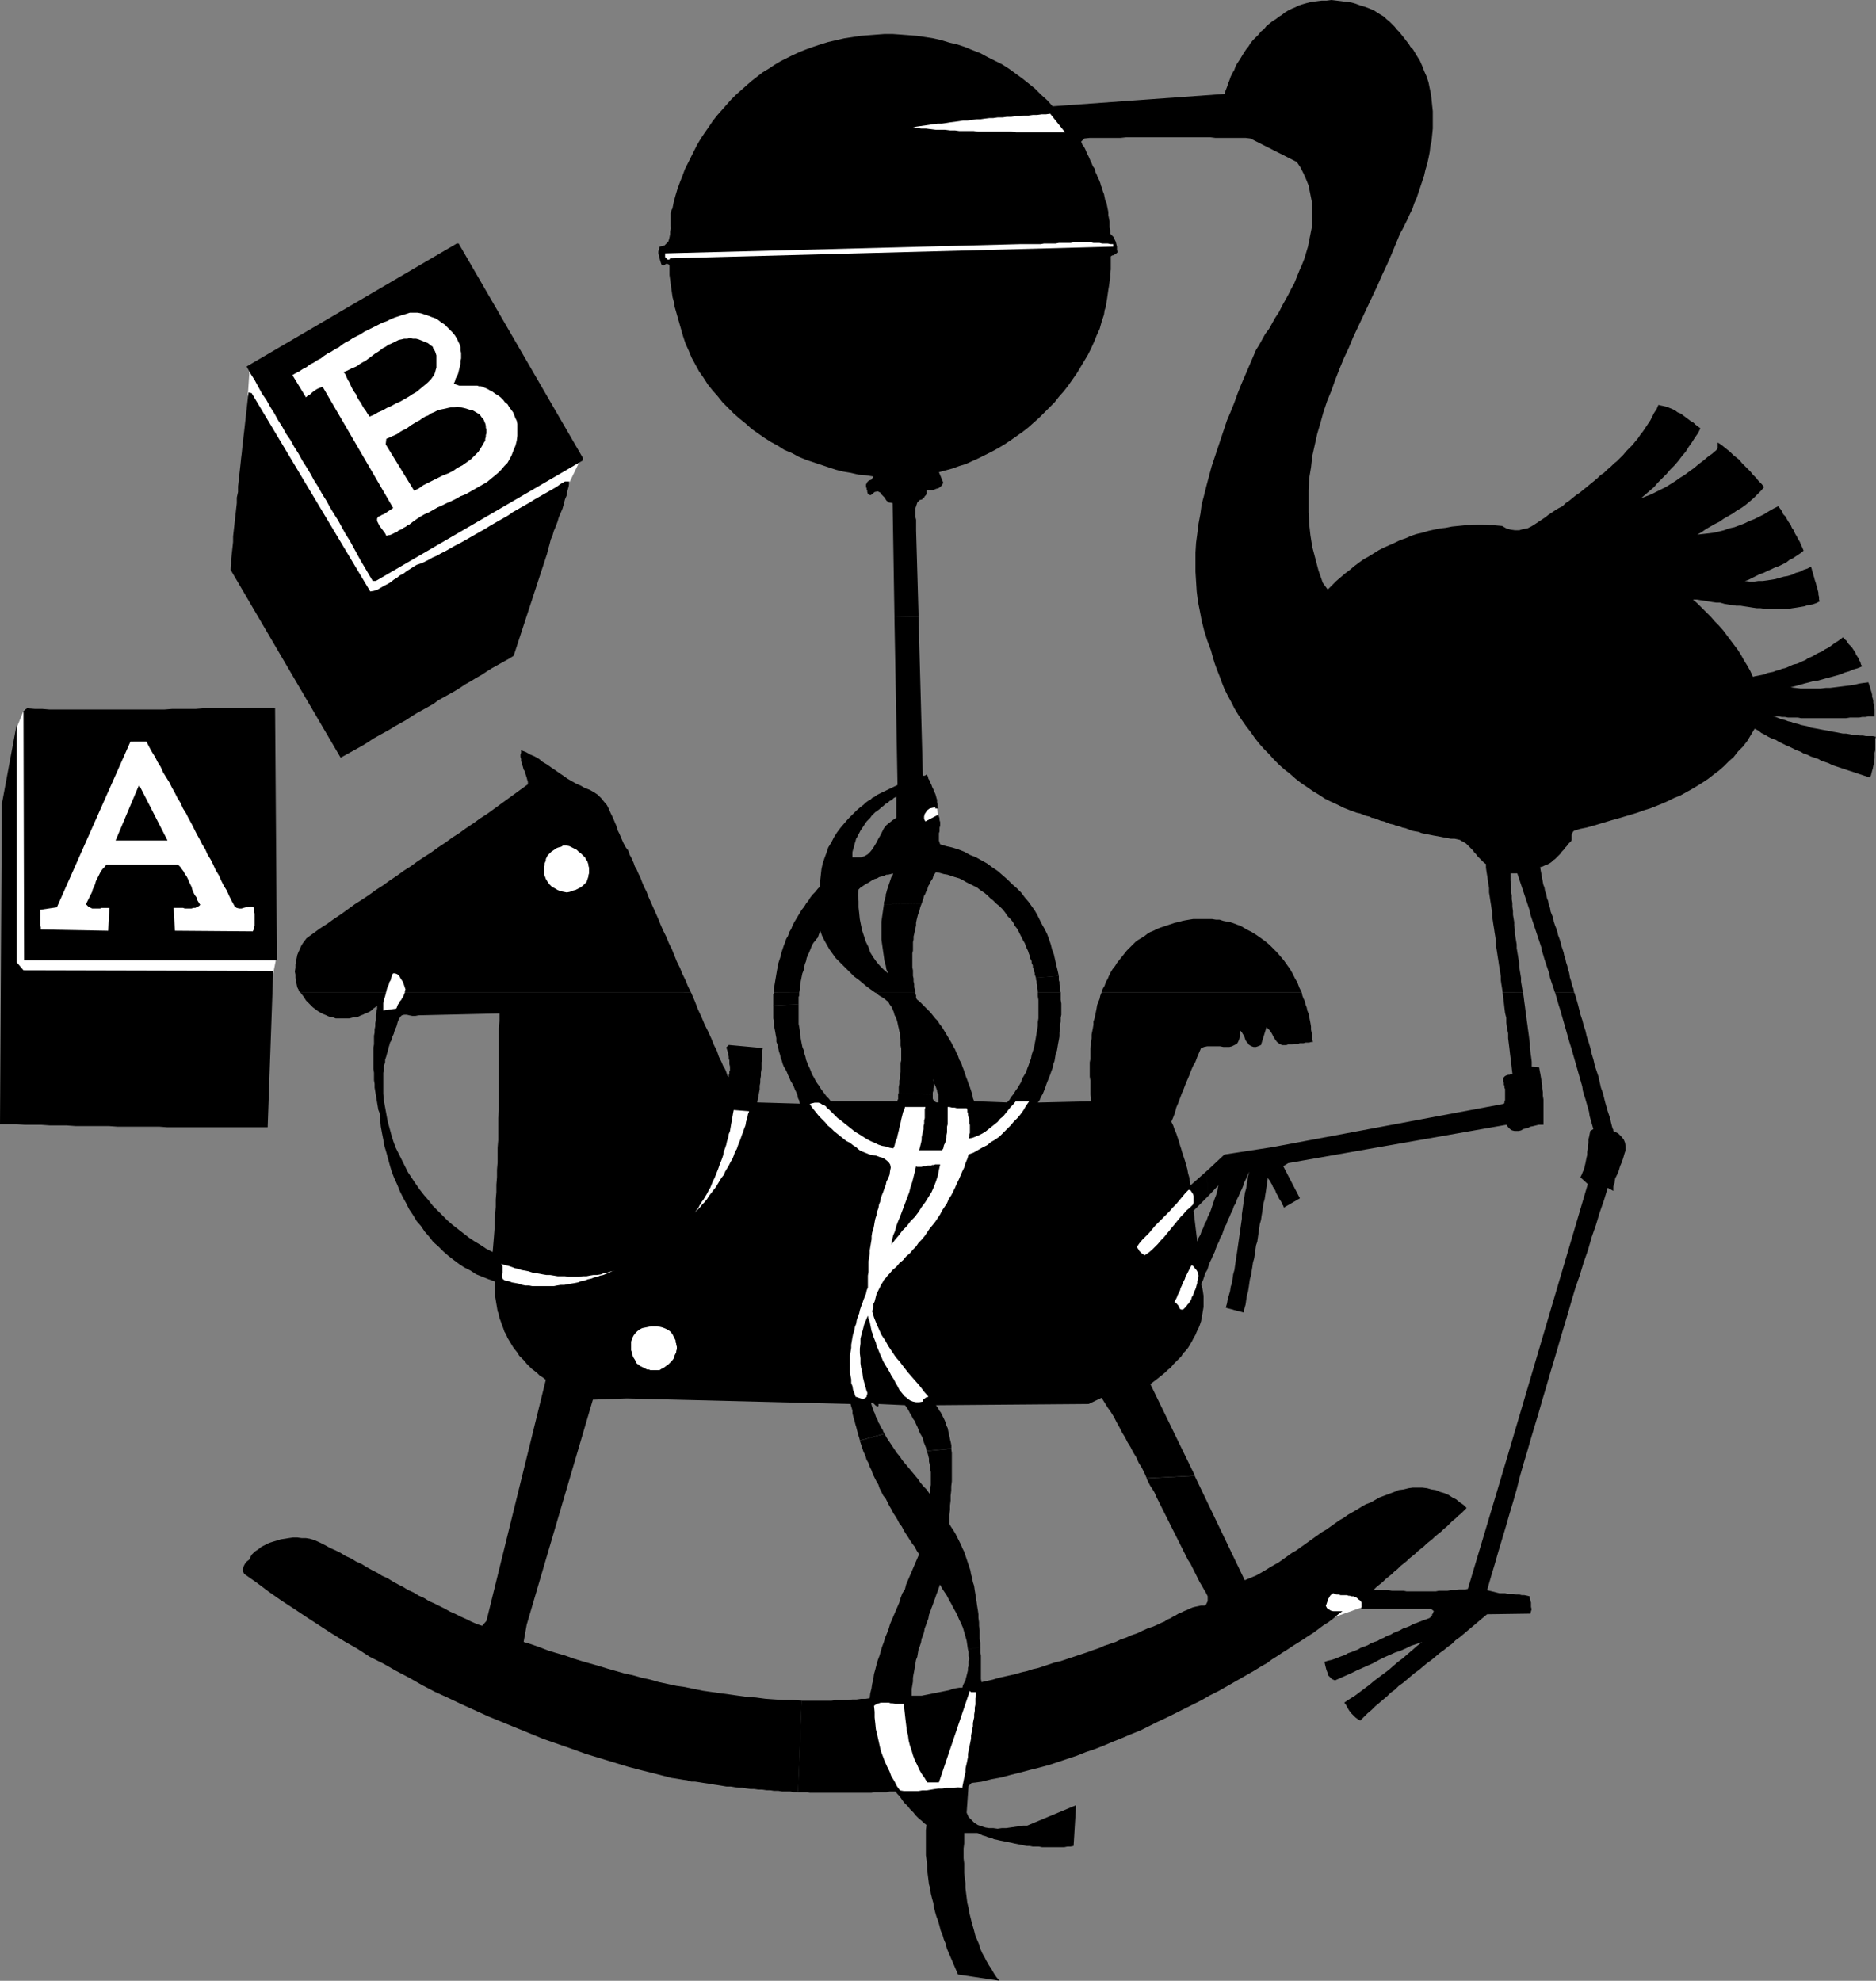 <?xml version="1.0" encoding="UTF-8" standalone="no"?>
<svg
   version="1.0"
   width="129.766mm"
   height="137.018mm"
   id="svg33"
   sodipodi:docname="Baby Toys 1.wmf"
   xmlns:inkscape="http://www.inkscape.org/namespaces/inkscape"
   xmlns:sodipodi="http://sodipodi.sourceforge.net/DTD/sodipodi-0.dtd"
   xmlns="http://www.w3.org/2000/svg"
   xmlns:svg="http://www.w3.org/2000/svg">
  <rect width="100%" height="100%" fill="#808080" stroke="none"/>
  <sodipodi:namedview
     id="namedview33"
     pagecolor="#ffffff"
     bordercolor="#000000"
     borderopacity="0.25"
     inkscape:showpageshadow="2"
     inkscape:pageopacity="0.0"
     inkscape:pagecheckerboard="0"
     inkscape:deskcolor="#d1d1d1"
     inkscape:document-units="mm" />
  <defs
     id="defs1">
    <pattern
       id="WMFhbasepattern"
       patternUnits="userSpaceOnUse"
       width="6"
       height="6"
       x="0"
       y="0" />
  </defs>
  <path
     style="fill:#ffffff;fill-opacity:1;fill-rule:evenodd;stroke:none"
     d="m 244.824,210.377 0.485,3.07 v 0.162 l -0.323,0.323 -0.323,0.485 -0.485,0.485 -0.485,0.323 -0.646,0.485 -0.485,0.162 -0.485,-0.162 -0.323,-0.162 -0.162,-0.323 -0.162,-0.323 -0.162,-0.323 v -0.485 -0.485 -0.485 l 0.162,-0.646 0.162,-0.485 0.162,-0.485 0.323,-0.323 0.323,-0.323 0.485,-0.323 0.646,-0.162 h 0.646 z"
     id="path1" />
  <path
     style="fill:#ffffff;fill-opacity:1;fill-rule:evenodd;stroke:none"
     d="m 357.297,419.785 -10.019,3.555 -0.162,-0.162 -0.323,-0.162 -0.323,-0.323 -0.485,-0.323 -0.646,-0.485 -0.485,-0.485 -0.646,-0.485 -0.646,-0.646 -0.485,-0.485 -0.485,-0.646 -0.323,-0.646 -0.162,-0.646 0.162,-0.485 0.162,-0.485 0.485,-0.485 0.808,-0.485 0.97,-0.323 1.131,-0.323 1.131,-0.323 1.293,-0.323 1.293,-0.323 1.131,-0.162 h 1.293 1.131 l 1.131,0.162 0.97,0.162 0.808,0.485 0.646,0.646 0.485,0.646 0.323,0.969 v 1.131 z"
     id="path2" />
  <path
     style="fill:#ffffff;fill-opacity:1;fill-rule:evenodd;stroke:none"
     d="m 64.802,103.25 14.706,52.029 v 0 l 0.323,0.162 0.162,0.162 0.485,0.162 0.485,0.323 0.485,0.323 0.808,0.323 0.646,0.485 0.808,0.323 0.97,0.485 0.97,0.485 0.97,0.485 1.131,0.485 0.97,0.485 1.131,0.485 1.131,0.485 1.293,0.323 1.131,0.485 1.131,0.323 1.293,0.485 1.131,0.323 1.293,0.162 1.131,0.323 h 1.131 l 1.131,0.162 h 1.131 0.97 l 0.97,-0.162 0.97,-0.162 0.808,-0.323 0.808,-0.485 0.808,-0.485 0.808,-0.646 0.808,-0.808 0.97,-0.808 1.293,-1.131 1.131,-0.969 1.454,-1.293 1.454,-1.131 1.454,-1.293 1.616,-1.454 1.616,-1.293 1.616,-1.616 1.778,-1.454 1.778,-1.454 1.616,-1.616 1.778,-1.454 1.778,-1.454 1.778,-1.616 1.616,-1.293 1.616,-1.454 1.616,-1.454 1.454,-1.293 1.454,-1.293 1.454,-1.131 1.293,-1.131 1.131,-0.969 0.97,-0.969 0.97,-0.808 0.646,-0.646 0.646,-0.485 0.485,-0.485 0.323,-0.162 v 0 l 3.232,-6.625 -8.565,-5.817 -77.891,-18.42 z"
     id="path3" />
  <path
     style="fill:#ffffff;fill-opacity:1;fill-rule:evenodd;stroke:none"
     d="m 6.302,185.494 -1.778,4.363 -1.616,11.149 -0.162,62.37 68.68,-8.887 0.808,-4.04 z"
     id="path4" />
  <path
     style="fill:#000000;fill-opacity:1;fill-rule:evenodd;stroke:none"
     d="m 78.538,259.498 -0.162,-0.162 -0.162,-0.162 v -0.162 l -0.162,-0.162 v -0.162 l -0.162,-0.162 v -0.162 l -0.162,-0.162 -0.162,-0.808 -0.162,-0.808 -0.162,-0.969 v -0.808 l -0.162,-0.808 0.162,-0.969 v -0.808 l 0.162,-0.969 0.162,-0.808 0.162,-0.808 0.323,-0.808 0.323,-0.646 0.323,-0.808 0.485,-0.808 0.485,-0.646 0.485,-0.646 1.778,-1.293 1.778,-1.293 1.778,-1.131 1.778,-1.293 1.939,-1.293 1.778,-1.293 1.778,-1.293 1.778,-1.131 1.939,-1.293 1.778,-1.293 1.778,-1.131 1.778,-1.293 1.939,-1.293 1.778,-1.293 1.778,-1.131 1.778,-1.293 1.939,-1.293 1.778,-1.131 1.778,-1.293 1.939,-1.293 1.778,-1.293 1.778,-1.131 1.778,-1.293 1.939,-1.293 1.778,-1.293 1.778,-1.131 1.778,-1.293 1.778,-1.293 1.778,-1.293 1.778,-1.293 1.778,-1.293 1.778,-1.293 v -0.646 l -0.162,-0.485 -0.162,-0.646 -0.162,-0.485 -0.162,-0.485 -0.162,-0.646 -0.323,-0.485 -0.162,-0.646 -0.162,-0.485 -0.162,-0.485 -0.162,-0.646 v -0.485 l -0.162,-0.485 v -0.646 l 0.162,-0.485 v -0.646 l 1.293,0.485 1.131,0.646 1.131,0.485 1.131,0.646 0.97,0.808 1.131,0.646 1.131,0.808 0.97,0.646 1.131,0.808 0.97,0.646 1.131,0.808 1.131,0.646 1.131,0.646 1.131,0.485 1.131,0.646 1.293,0.485 1.131,0.646 0.97,0.646 0.97,0.969 0.646,0.808 0.808,0.969 0.485,0.969 0.485,1.131 0.485,0.969 0.485,1.131 0.485,1.131 0.323,1.131 0.485,0.969 0.485,1.131 0.485,1.131 0.485,0.969 0.646,0.969 h 0.162 v 0.162 l 0.162,0.323 0.162,0.485 0.162,0.485 0.323,0.485 0.323,0.808 0.323,0.646 0.323,0.969 0.485,0.808 0.485,1.131 0.485,0.969 0.485,1.293 0.485,1.131 0.646,1.293 0.485,1.293 0.646,1.454 0.646,1.454 0.646,1.454 0.646,1.454 0.646,1.616 0.646,1.454 0.808,1.616 0.646,1.616 0.808,1.616 0.646,1.616 0.646,1.616 0.808,1.616 0.646,1.616 0.808,1.616 0.646,1.616 0.808,1.616 z"
     id="path5" />
  <path
     style="fill:#000000;fill-opacity:1;fill-rule:evenodd;stroke:none"
     d="m 202.323,259.498 v -0.969 l 0.162,-0.969 0.162,-0.969 0.162,-0.969 0.162,-0.969 0.162,-0.969 0.162,-0.808 0.162,-0.969 0.323,-0.969 0.323,-0.969 0.162,-0.808 0.323,-0.969 0.323,-0.969 0.323,-0.808 0.323,-0.969 0.485,-0.808 0.323,-0.969 0.485,-0.808 0.323,-0.808 0.485,-0.969 0.485,-0.808 0.485,-0.808 0.485,-0.808 0.485,-0.808 0.646,-0.808 0.485,-0.808 0.646,-0.808 0.485,-0.808 0.646,-0.808 0.646,-0.646 0.646,-0.808 0.646,-0.646 v -1.616 l 0.162,-1.454 0.162,-1.454 0.323,-1.454 0.485,-1.454 0.485,-1.293 0.485,-1.454 0.808,-1.293 0.646,-1.293 0.808,-1.293 0.97,-1.293 0.97,-1.131 0.97,-1.131 1.131,-1.131 1.131,-1.131 1.131,-0.969 1.131,4.363 -0.323,0.485 -0.323,0.485 -0.323,0.485 -0.323,0.485 -0.323,0.646 -0.323,0.485 -0.162,0.485 -0.323,0.485 -0.162,0.646 -0.162,0.485 -0.162,0.646 -0.162,0.646 -0.162,0.485 -0.162,0.646 v 0.646 0.646 h 1.131 1.131 l 0.97,-0.323 0.808,-0.485 0.646,-0.646 0.646,-0.808 0.485,-0.808 0.485,-0.808 0.485,-0.969 0.485,-0.808 0.485,-0.969 0.485,-0.969 0.646,-0.808 0.808,-0.646 0.808,-0.646 0.97,-0.646 v -5.494 l -0.646,0.323 -0.485,0.485 -0.646,0.323 -0.485,0.485 -0.646,0.323 -0.485,0.485 -0.485,0.323 -0.485,0.485 -0.646,0.485 -0.485,0.323 -0.485,0.485 -0.485,0.485 -0.323,0.485 -0.485,0.485 -0.485,0.485 -0.323,0.485 -1.131,-4.363 0.646,-0.485 0.485,-0.485 0.646,-0.485 0.646,-0.323 0.485,-0.485 0.646,-0.323 0.646,-0.485 0.646,-0.323 4.686,-2.262 -0.808,-43.95 6.302,-0.162 1.131,41.688 h 0.323 0.162 l 0.323,-0.162 0.162,-0.162 0.323,0.485 0.162,0.646 0.323,0.485 0.162,0.485 0.323,0.646 0.162,0.485 0.323,0.646 0.162,0.485 0.323,0.646 0.162,0.485 0.162,0.646 0.162,0.485 v 0.646 l 0.162,0.485 v 0.646 l 0.162,0.485 h -0.323 -0.323 -0.162 v -0.323 l -0.808,0.162 -0.646,0.162 -0.646,0.485 -0.323,0.485 -0.323,0.485 -0.162,0.646 v 0.646 l 0.323,0.646 3.394,-1.777 0.162,0.485 0.162,0.485 v 0.485 l 0.162,0.485 v 0.485 0.485 l -0.162,0.485 v 0.485 0.485 l -0.162,0.485 v 0.485 0.485 0.485 0.485 l 0.162,0.485 0.162,0.485 1.616,0.485 1.454,0.323 1.616,0.485 1.616,0.646 1.454,0.808 1.616,0.646 1.454,0.808 1.454,0.808 1.293,0.969 1.454,0.969 1.293,1.131 1.293,1.131 1.131,1.131 1.293,1.131 1.131,1.131 0.97,1.293 0.97,1.131 0.808,1.131 0.808,1.131 0.646,1.131 0.646,1.293 0.646,1.293 0.646,1.131 0.646,1.293 0.485,1.293 0.485,1.454 0.323,1.293 0.485,1.293 0.323,1.454 0.323,1.454 0.323,1.293 0.323,1.454 -5.979,0.485 -0.162,-0.485 -0.162,-0.323 v -0.485 l -0.162,-0.323 v -0.323 l -0.162,-0.485 -0.162,-0.323 v -0.485 l -0.162,-0.323 -0.162,-0.323 v -0.485 l -0.162,-0.323 -0.162,-0.323 -0.162,-0.323 v -0.485 l -0.162,-0.323 -0.323,-0.969 -0.485,-0.969 -0.323,-0.969 -0.485,-0.808 -0.485,-0.969 -0.485,-0.969 -0.485,-0.969 -0.646,-0.808 -0.485,-0.969 -0.646,-0.808 -0.808,-0.808 -0.646,-0.969 -0.646,-0.808 -0.808,-0.808 -0.808,-0.646 -0.808,-0.808 -0.808,-0.646 -0.808,-0.808 -0.808,-0.646 -0.97,-0.646 -0.808,-0.646 -0.97,-0.485 -0.97,-0.485 -0.97,-0.485 -0.808,-0.485 -0.97,-0.485 -1.131,-0.323 -0.97,-0.323 -0.97,-0.323 -0.97,-0.162 -1.131,-0.323 -0.97,-0.162 -0.323,0.485 -0.323,0.485 -0.162,0.646 -0.323,0.485 -0.323,0.485 -0.162,0.485 -0.323,0.485 -0.162,0.485 -0.162,0.646 -0.323,0.485 -0.162,0.485 -0.323,0.485 -0.162,0.646 -0.162,0.485 -0.162,0.485 -0.162,0.485 -9.858,0.162 v -0.485 l 0.162,-0.485 0.162,-0.646 0.162,-0.485 v -0.485 l 0.162,-0.485 0.162,-0.646 0.162,-0.485 0.162,-0.485 0.162,-0.485 0.162,-0.485 0.162,-0.485 0.162,-0.485 0.162,-0.485 0.323,-0.485 0.162,-0.485 -0.646,0.162 -0.646,0.162 h -0.485 l -0.646,0.323 -0.646,0.162 -0.646,0.162 -0.485,0.323 -0.646,0.162 -0.646,0.323 -0.485,0.323 -0.485,0.323 -0.646,0.323 -0.485,0.323 -0.485,0.323 -0.485,0.323 -0.485,0.485 -0.162,1.454 0.162,1.616 v 1.616 l 0.162,1.454 0.162,1.616 0.323,1.616 0.323,1.454 0.485,1.454 0.485,1.454 0.646,1.293 0.485,1.454 0.808,1.293 0.808,1.131 0.97,1.131 0.97,0.969 1.131,0.969 -0.485,-1.131 -0.162,-0.969 -0.323,-1.131 -0.162,-1.131 -0.162,-1.131 -0.162,-1.131 -0.162,-1.131 -0.162,-1.131 v -1.131 -1.131 -1.293 -1.131 l 0.162,-1.131 0.162,-1.131 0.162,-1.131 0.162,-1.131 9.858,-0.162 -0.323,0.808 -0.162,0.646 -0.162,0.646 -0.323,0.808 -0.162,0.646 -0.162,0.646 -0.162,0.808 v 0.646 l -0.162,0.808 -0.162,0.646 -0.162,0.808 -0.162,0.646 v 0.808 l -0.162,0.646 v 0.808 0.646 0.808 l -0.162,0.646 v 0.808 0.646 0.808 0.646 0.808 l 0.162,0.808 v 0.646 0.808 l 0.162,0.646 v 0.808 l 0.162,0.646 v 0.808 l 0.162,0.646 0.162,0.808 h -10.504 l -1.131,-0.808 -1.131,-0.808 -1.131,-0.969 -0.97,-0.808 -1.131,-0.808 -0.97,-0.969 -0.97,-0.969 -0.97,-0.969 -0.97,-0.969 -0.97,-0.969 -0.808,-1.131 -0.808,-1.131 -0.646,-1.131 -0.646,-1.131 -0.646,-1.293 -0.485,-1.293 -0.162,0.485 -0.162,0.323 -0.162,0.485 -0.162,0.485 -0.323,0.323 -0.323,0.485 -0.323,0.323 -0.323,0.485 -0.323,0.646 -0.323,0.808 -0.323,0.808 -0.323,0.646 -0.323,0.808 -0.162,0.808 -0.323,0.808 -0.162,0.808 -0.162,0.808 -0.323,0.808 -0.162,0.808 -0.162,0.808 -0.162,0.808 -0.162,0.969 v 0.808 l -0.162,0.808 z"
     id="path6" />
  <path
     style="fill:#000000;fill-opacity:1;fill-rule:evenodd;stroke:none"
     d="m 271.326,259.498 v -0.485 l -0.162,-0.485 v -0.485 -0.485 l -0.162,-0.485 v -0.485 l -0.162,-0.485 v -0.485 l 5.979,-0.485 v 0.485 0.646 l 0.162,0.485 v 0.646 l 0.162,0.485 v 0.485 0.646 l 0.162,0.485 z"
     id="path7" />
  <path
     style="fill:#000000;fill-opacity:1;fill-rule:evenodd;stroke:none"
     d="m 287.971,259.498 0.323,-0.969 0.485,-0.808 0.323,-0.969 0.485,-0.808 0.323,-0.808 0.485,-0.969 0.485,-0.808 0.646,-0.808 0.485,-0.808 0.646,-0.808 0.646,-0.808 0.646,-0.808 0.646,-0.808 0.646,-0.646 0.808,-0.808 0.808,-0.808 0.646,-0.485 0.808,-0.485 0.808,-0.485 0.808,-0.646 0.808,-0.485 0.808,-0.323 0.97,-0.485 0.808,-0.323 0.97,-0.323 0.97,-0.323 0.97,-0.323 0.97,-0.323 0.808,-0.162 1.131,-0.323 0.808,-0.162 0.97,-0.162 0.97,-0.162 h 1.131 0.97 0.97 0.97 0.97 l 0.97,0.162 h 0.97 l 0.97,0.323 0.808,0.162 0.97,0.162 0.97,0.323 0.808,0.323 0.97,0.323 0.808,0.485 0.808,0.485 1.293,0.646 1.293,0.808 1.131,0.808 1.131,0.808 1.131,0.969 0.97,0.969 0.97,0.969 0.97,1.131 0.808,0.969 0.808,1.131 0.808,1.131 0.646,1.131 0.646,1.293 0.646,1.131 0.485,1.293 0.646,1.293 z"
     id="path8" />
  <path
     style="fill:#000000;fill-opacity:1;fill-rule:evenodd;stroke:none"
     d="m 392.849,259.498 -0.162,-1.131 -0.162,-0.969 -0.162,-1.131 v -0.969 l -0.162,-1.131 -0.162,-0.969 -0.162,-0.969 -0.162,-1.131 -0.162,-0.969 -0.162,-1.131 -0.162,-0.969 -0.162,-1.131 v -0.969 l -0.162,-1.131 -0.162,-0.969 -0.162,-1.131 -0.162,-0.969 -0.162,-1.131 -0.162,-0.969 v -1.131 l -0.162,-0.969 -0.162,-1.131 -0.162,-0.969 -0.162,-1.131 -0.162,-0.969 v -1.131 l -0.162,-0.969 -0.162,-1.131 -0.162,-1.131 -0.162,-0.969 -0.162,-1.131 v -0.969 l -0.485,-0.323 -0.485,-0.485 -0.323,-0.323 -0.485,-0.485 -0.485,-0.485 -0.323,-0.485 -0.485,-0.485 -0.323,-0.485 -0.485,-0.485 -0.323,-0.323 -0.485,-0.485 -0.485,-0.485 -0.485,-0.323 -0.646,-0.323 -0.485,-0.323 -0.646,-0.162 -0.808,-0.162 h -0.97 l -0.808,-0.162 -0.97,-0.162 -0.808,-0.162 -0.808,-0.162 -0.97,-0.162 -0.808,-0.162 -0.808,-0.162 -0.808,-0.162 -0.808,-0.162 -0.808,-0.323 -0.97,-0.162 -0.808,-0.162 -0.808,-0.323 -0.808,-0.323 -0.808,-0.162 -0.808,-0.323 -0.808,-0.162 -0.808,-0.323 -0.808,-0.162 -0.808,-0.323 -0.808,-0.323 -0.808,-0.162 -0.808,-0.323 -0.808,-0.323 -0.808,-0.162 -0.646,-0.323 -0.808,-0.162 -0.808,-0.323 -0.808,-0.323 -0.808,-0.162 -1.778,-0.646 -1.616,-0.646 -1.616,-0.808 -1.778,-0.808 -1.616,-0.808 -1.454,-0.969 -1.616,-0.969 -1.616,-1.131 -1.454,-0.969 -1.454,-1.131 -1.454,-1.293 -1.454,-1.131 -1.454,-1.293 -1.293,-1.293 -1.293,-1.454 -1.293,-1.293 -1.293,-1.454 -1.131,-1.454 -1.131,-1.616 -1.131,-1.454 -1.131,-1.616 -0.97,-1.454 -0.97,-1.616 -0.808,-1.616 -0.97,-1.777 -0.808,-1.616 -0.646,-1.616 -0.646,-1.777 -0.646,-1.616 -0.646,-1.777 -0.485,-1.616 -0.485,-1.777 -0.97,-2.585 -0.808,-2.585 -0.646,-2.585 -0.485,-2.585 -0.485,-2.424 -0.323,-2.585 -0.162,-2.585 -0.162,-2.585 v -2.585 -2.424 l 0.162,-2.585 0.323,-2.424 0.323,-2.585 0.485,-2.585 0.323,-2.424 0.646,-2.424 0.646,-2.585 0.646,-2.424 0.646,-2.424 0.808,-2.424 0.808,-2.424 0.808,-2.424 0.808,-2.424 0.808,-2.424 0.97,-2.262 0.97,-2.424 0.808,-2.262 0.97,-2.424 0.97,-2.262 0.97,-2.262 0.97,-2.262 0.97,-2.262 0.808,-1.293 0.808,-1.454 0.808,-1.454 0.97,-1.293 0.808,-1.454 0.808,-1.454 0.97,-1.454 0.808,-1.616 0.808,-1.454 0.808,-1.454 0.808,-1.616 0.808,-1.454 0.646,-1.616 0.646,-1.616 0.646,-1.454 0.646,-1.616 0.485,-1.616 0.485,-1.616 0.323,-1.616 0.323,-1.616 0.323,-1.616 0.162,-1.454 v -1.616 -1.616 -1.616 l -0.323,-1.616 -0.323,-1.616 -0.323,-1.616 -0.646,-1.616 -0.646,-1.454 -0.808,-1.616 -0.97,-1.454 -12.12,-6.14 -1.293,-0.162 h -1.293 -1.293 -1.293 -1.293 -1.454 -1.293 l -1.293,-0.162 h -1.454 -1.293 -1.293 -1.454 -1.293 -1.454 -1.293 -1.454 -1.293 -1.454 -1.293 -1.454 -1.454 -1.293 -1.454 -1.293 l -1.454,0.162 h -1.293 -1.454 -1.293 -1.454 -1.293 -1.293 l -1.454,0.162 -0.808,0.808 0.323,0.808 0.485,0.646 0.323,0.646 0.323,0.808 0.323,0.646 0.323,0.646 0.323,0.808 0.323,0.646 0.323,0.808 0.485,0.646 0.162,0.808 0.323,0.646 0.323,0.808 0.323,0.646 0.323,0.808 0.162,0.646 0.323,0.808 0.162,0.646 0.323,0.808 0.162,0.808 0.162,0.808 0.323,0.646 0.162,0.808 0.162,0.808 0.162,0.808 v 0.808 l 0.162,0.808 0.162,0.808 v 0.808 0.808 l 0.162,0.808 v 0.808 l 0.485,0.485 0.485,0.485 0.162,0.485 0.323,0.646 0.162,0.646 0.162,0.646 v 0.808 l 0.162,0.646 -0.162,0.162 -0.162,0.162 -0.323,0.162 -0.162,0.162 -0.162,0.162 h -0.323 l -0.323,0.162 -0.162,0.162 v 1.131 1.131 1.131 l -0.162,1.131 v 0.969 l -0.162,1.131 -0.162,1.131 -0.162,0.969 -0.162,1.131 -0.162,1.131 -0.162,0.969 -0.162,1.131 -0.323,0.969 -0.162,1.131 -0.323,0.969 -0.323,0.969 -0.485,1.777 -0.808,1.777 -0.646,1.616 -0.808,1.777 -0.808,1.616 -0.97,1.616 -0.97,1.616 -0.97,1.616 -1.131,1.616 -1.131,1.616 -1.131,1.454 -1.293,1.454 -1.131,1.454 -1.293,1.293 -1.454,1.454 -1.293,1.293 -1.454,1.293 -1.454,1.293 -1.454,1.131 -1.616,1.131 -1.616,1.131 -1.454,0.969 -1.616,0.969 -1.778,0.969 -1.616,0.808 -1.616,0.808 -1.778,0.808 -1.778,0.808 -1.616,0.485 -1.778,0.646 -1.778,0.485 -1.778,0.485 1.131,2.747 -0.323,0.646 -0.485,0.485 -0.485,0.323 -0.646,0.162 -0.646,0.323 h -0.646 -0.646 -0.485 v 0.323 0.323 0.323 l -0.162,0.323 -0.323,0.323 -0.162,0.323 -0.323,0.162 -0.162,0.323 -0.646,0.162 -0.323,0.323 -0.323,0.323 -0.162,0.485 -0.162,0.485 -0.162,0.485 v 0.646 0.646 0.646 0.485 l 0.162,0.646 v 0.646 0.485 0.646 0.485 0.485 l 0.646,22.46 -6.302,0.162 -0.485,-29.731 -0.97,-0.162 -0.646,-0.485 -0.485,-0.808 -0.646,-0.646 -0.485,-0.646 -0.646,-0.323 -0.808,0.162 -0.97,0.808 h -0.323 l -0.323,-0.162 -0.162,-0.162 -0.162,-0.485 v -0.323 l -0.162,-0.323 v -0.323 l -0.162,-0.323 v -0.646 l 0.162,-0.323 0.162,-0.323 0.323,-0.323 0.323,-0.162 0.485,-0.162 0.162,-0.323 0.323,-0.485 -1.939,-0.323 -1.939,-0.162 -2.101,-0.485 -1.939,-0.323 -1.939,-0.485 -1.939,-0.646 -1.939,-0.646 -1.939,-0.646 -1.939,-0.646 -1.939,-0.808 -1.778,-0.969 -1.939,-0.808 -1.778,-1.131 -1.778,-0.969 -1.778,-1.131 -1.616,-1.131 -1.616,-1.131 -1.616,-1.454 -1.616,-1.293 -1.454,-1.293 -1.454,-1.454 -1.454,-1.454 -1.293,-1.616 -1.293,-1.454 -1.293,-1.616 -1.131,-1.777 -1.131,-1.616 -0.97,-1.777 -0.97,-1.777 -0.808,-1.939 -0.808,-1.777 -0.646,-1.939 -0.323,-1.131 -0.323,-1.131 -0.323,-1.131 -0.323,-1.131 -0.323,-1.131 -0.323,-1.131 -0.323,-1.131 -0.162,-1.131 -0.323,-1.131 -0.162,-1.131 -0.162,-1.131 -0.162,-1.131 -0.162,-1.293 -0.162,-1.131 v -1.131 -1.293 l -0.162,-0.323 -0.323,-0.162 h -0.162 -0.323 l -0.162,0.162 -0.323,0.162 h -0.323 l -0.323,-0.162 -0.162,-0.485 -0.162,-0.485 -0.162,-0.646 -0.162,-0.646 -0.162,-0.646 v -0.485 l 0.162,-0.646 0.162,-0.646 0.808,-0.162 0.485,-0.162 0.485,-0.485 0.485,-0.485 0.162,-0.485 0.162,-0.646 0.162,-0.808 v -0.646 l 0.162,-0.808 V 58.977 58.169 57.361 56.553 55.745 l 0.162,-0.646 0.323,-0.646 0.323,-1.616 0.485,-1.777 0.485,-1.616 0.646,-1.777 0.646,-1.616 0.646,-1.777 0.808,-1.616 0.808,-1.616 0.808,-1.616 0.808,-1.616 0.97,-1.616 0.97,-1.454 1.131,-1.616 0.97,-1.454 1.131,-1.454 1.293,-1.454 1.131,-1.293 1.293,-1.454 1.293,-1.293 1.293,-1.131 1.454,-1.293 1.293,-1.131 1.454,-1.131 1.454,-1.131 1.616,-0.969 1.454,-0.969 1.616,-0.969 1.616,-0.808 1.616,-0.808 1.778,-0.808 1.616,-0.646 1.778,-0.646 1.939,-0.646 2.101,-0.646 2.101,-0.485 2.101,-0.485 2.101,-0.323 2.101,-0.323 2.101,-0.162 2.101,-0.162 2.101,-0.162 h 2.101 l 2.262,0.162 2.101,0.162 2.101,0.162 2.101,0.323 2.101,0.323 2.101,0.485 2.101,0.646 2.101,0.485 1.939,0.646 1.939,0.808 2.101,0.808 1.778,0.969 1.939,0.969 1.939,0.969 1.778,1.131 1.778,1.293 1.778,1.293 1.616,1.293 1.616,1.293 1.616,1.616 1.616,1.454 1.454,1.616 44.925,-3.232 0.323,-0.969 0.323,-0.808 0.323,-0.969 0.323,-0.808 0.323,-0.969 0.485,-0.969 0.485,-0.808 0.323,-0.969 0.485,-0.808 0.646,-0.969 0.485,-0.808 0.485,-0.808 0.646,-0.969 0.646,-0.808 0.485,-0.808 0.646,-0.808 0.808,-0.808 0.646,-0.646 0.646,-0.808 0.808,-0.646 0.646,-0.808 0.808,-0.646 0.808,-0.646 0.808,-0.485 0.808,-0.646 0.808,-0.485 0.808,-0.646 0.808,-0.485 0.97,-0.485 0.808,-0.323 0.97,-0.485 0.97,-0.323 1.131,-0.323 1.293,-0.323 1.293,-0.162 1.293,-0.162 h 1.293 L 348.086,0 l 1.293,0.162 1.293,0.162 1.293,0.162 1.293,0.162 1.131,0.323 1.293,0.485 1.131,0.323 1.293,0.485 1.131,0.485 0.97,0.646 0.808,0.485 0.808,0.485 0.646,0.646 0.808,0.646 0.646,0.646 0.646,0.646 0.646,0.808 0.646,0.646 0.646,0.808 0.646,0.808 0.485,0.646 0.646,0.808 0.485,0.808 0.646,0.646 0.485,0.808 0.485,0.808 0.808,1.293 0.646,1.454 0.485,1.293 0.646,1.454 0.485,1.454 0.323,1.616 0.323,1.454 0.162,1.454 0.162,1.616 0.162,1.454 v 1.454 1.616 1.454 l -0.162,1.616 -0.162,1.616 -0.323,1.454 -0.162,1.454 -0.323,1.616 -0.323,1.454 -0.485,1.616 -0.323,1.454 -0.485,1.454 -0.485,1.454 -0.485,1.454 -0.485,1.454 -0.646,1.454 -0.485,1.454 -0.646,1.293 -0.646,1.454 -0.646,1.293 -0.646,1.293 -0.646,1.131 -1.131,2.747 -1.131,2.747 -1.131,2.585 -1.293,2.747 -1.131,2.585 -1.293,2.747 -1.293,2.747 -1.293,2.747 -1.293,2.747 -1.293,2.747 -1.131,2.747 -1.293,2.747 -1.131,2.747 -1.131,2.908 -0.97,2.747 -1.131,2.747 -0.97,2.908 -0.808,2.908 -0.808,2.747 -0.646,2.908 -0.646,2.908 -0.323,2.908 -0.485,2.908 -0.162,3.07 v 2.908 2.908 l 0.162,3.07 0.323,2.908 0.485,3.07 0.808,3.07 0.808,3.07 1.131,3.232 1.293,1.777 1.131,-1.131 1.131,-1.131 1.131,-0.969 1.131,-0.969 1.293,-0.969 1.131,-0.969 1.293,-0.969 1.131,-0.808 1.454,-0.808 1.293,-0.808 1.293,-0.808 1.293,-0.646 1.454,-0.646 1.454,-0.646 1.293,-0.646 1.454,-0.485 1.454,-0.646 1.454,-0.485 1.454,-0.323 1.616,-0.485 1.454,-0.323 1.616,-0.323 1.454,-0.162 1.616,-0.323 1.616,-0.162 1.616,-0.162 h 1.616 l 1.616,-0.162 h 1.616 l 1.616,0.162 h 1.616 l 1.778,0.162 1.131,0.646 1.131,0.323 1.131,0.162 h 1.131 l 0.97,-0.323 1.131,-0.162 0.97,-0.485 0.808,-0.485 0.97,-0.646 0.97,-0.646 0.97,-0.646 0.808,-0.646 0.97,-0.646 0.97,-0.646 0.808,-0.485 0.97,-0.485 0.808,-0.808 0.97,-0.646 0.97,-0.808 0.808,-0.646 0.97,-0.646 0.97,-0.808 0.808,-0.646 0.97,-0.808 0.808,-0.646 0.97,-0.808 0.808,-0.808 0.97,-0.646 0.808,-0.808 0.97,-0.808 0.808,-0.808 0.808,-0.646 0.808,-0.808 0.808,-0.808 0.808,-0.969 0.808,-0.808 0.808,-0.808 0.646,-0.808 0.808,-0.969 0.646,-0.969 0.646,-0.808 0.646,-0.969 0.646,-0.969 0.646,-0.969 0.485,-0.969 0.485,-0.969 0.646,-0.969 0.485,-1.131 0.646,0.162 0.808,0.162 0.646,0.162 0.808,0.323 0.808,0.323 0.646,0.323 0.646,0.485 0.808,0.323 0.646,0.485 0.646,0.485 0.646,0.485 0.646,0.485 0.808,0.485 0.485,0.485 0.646,0.485 0.646,0.485 -0.646,1.293 -0.808,1.131 -0.808,1.293 -0.808,1.131 -0.808,1.293 -0.97,1.131 -0.97,1.293 -0.97,1.131 -1.131,1.131 -0.97,1.131 -1.131,1.131 -1.131,1.131 -0.97,1.131 -1.131,0.969 -1.131,0.969 -1.131,0.969 1.293,-0.485 1.293,-0.485 1.293,-0.646 1.293,-0.646 1.293,-0.646 1.293,-0.808 1.293,-0.808 1.131,-0.808 1.293,-0.808 1.293,-0.969 1.131,-0.808 1.131,-0.969 1.293,-0.969 1.131,-0.969 1.131,-0.808 1.131,-0.969 0.162,-0.323 0.162,-0.162 v -0.323 -0.162 -0.323 -0.323 -0.162 -0.162 l 0.808,0.485 0.808,0.646 0.808,0.646 0.808,0.646 0.808,0.808 0.808,0.646 0.808,0.646 0.646,0.808 0.808,0.808 0.646,0.646 0.808,0.808 0.646,0.808 0.808,0.808 0.646,0.808 0.808,0.808 0.646,0.808 -0.808,0.969 -0.97,0.969 -0.97,0.969 -1.131,0.969 -0.97,0.808 -1.131,0.808 -1.131,0.646 -1.131,0.808 -1.131,0.646 -1.131,0.646 -1.131,0.808 -1.293,0.646 -1.131,0.646 -1.131,0.646 -1.131,0.808 -1.131,0.646 1.454,-0.162 1.454,-0.162 1.293,-0.162 1.454,-0.323 1.293,-0.323 1.293,-0.485 1.454,-0.323 1.293,-0.485 1.293,-0.485 1.293,-0.646 1.293,-0.485 1.293,-0.646 1.293,-0.646 1.293,-0.808 1.131,-0.646 1.293,-0.646 0.485,0.646 0.485,0.646 0.323,0.808 0.646,0.646 0.323,0.646 0.485,0.808 0.485,0.646 0.323,0.808 0.485,0.646 0.323,0.808 0.485,0.808 0.323,0.646 0.485,0.808 0.323,0.808 0.323,0.646 0.323,0.808 -0.808,0.646 -0.97,0.646 -0.97,0.646 -0.97,0.485 -0.808,0.646 -0.97,0.485 -0.97,0.485 -0.97,0.323 -0.97,0.485 -1.131,0.485 -0.97,0.485 -0.97,0.323 -0.97,0.485 -0.97,0.485 -0.97,0.485 -0.97,0.323 1.293,0.162 h 1.131 l 1.131,-0.162 h 1.131 l 1.131,-0.162 1.131,-0.162 0.97,-0.162 1.131,-0.323 1.131,-0.323 0.97,-0.162 1.131,-0.323 0.97,-0.485 1.131,-0.323 0.97,-0.485 0.97,-0.323 0.97,-0.485 0.162,0.485 0.162,0.646 0.162,0.485 0.162,0.646 0.162,0.485 0.162,0.646 0.162,0.485 0.162,0.485 0.162,0.646 0.162,0.485 0.162,0.646 0.162,0.646 v 0.485 l 0.162,0.646 v 0.646 l 0.162,0.485 -0.97,0.485 -0.97,0.323 -1.131,0.162 -0.97,0.323 -0.97,0.162 -0.97,0.162 -1.131,0.162 -0.97,0.162 h -1.131 -0.97 -0.97 -1.131 -0.97 -1.131 l -1.131,-0.162 h -0.97 l -1.131,-0.162 -0.97,-0.162 -1.131,-0.162 -0.97,-0.162 h -1.131 l -0.97,-0.162 -1.131,-0.162 -0.97,-0.162 -1.131,-0.323 h -0.97 l -1.131,-0.162 -0.97,-0.162 -0.97,-0.162 -1.131,-0.162 -0.97,-0.162 h -0.97 l 1.131,0.969 1.131,1.131 1.131,1.131 1.293,1.293 0.97,1.131 1.131,1.131 1.131,1.293 0.97,1.293 0.97,1.293 0.97,1.293 0.97,1.293 0.808,1.293 0.808,1.454 0.808,1.293 0.808,1.454 0.646,1.454 0.646,-0.162 0.808,-0.162 0.808,-0.162 0.808,-0.162 0.646,-0.323 0.808,-0.162 0.808,-0.162 0.808,-0.323 0.808,-0.162 0.646,-0.323 0.808,-0.162 0.808,-0.323 0.646,-0.323 0.808,-0.323 0.808,-0.162 0.808,-0.323 0.646,-0.323 0.808,-0.323 0.646,-0.485 0.808,-0.323 0.646,-0.323 0.808,-0.485 0.646,-0.323 0.808,-0.323 0.646,-0.485 0.646,-0.323 0.808,-0.485 0.646,-0.485 0.646,-0.485 0.808,-0.485 0.646,-0.485 0.646,-0.485 0.323,0.485 0.485,0.323 0.323,0.485 0.323,0.485 0.323,0.323 0.485,0.485 0.323,0.485 0.323,0.485 0.323,0.485 0.162,0.485 0.323,0.485 0.323,0.485 0.162,0.485 0.323,0.485 0.162,0.646 0.323,0.485 -1.131,0.485 -1.131,0.323 -1.131,0.485 -1.131,0.323 -1.131,0.485 -1.131,0.323 -1.131,0.323 -1.293,0.323 -1.131,0.323 -1.131,0.323 -1.293,0.162 -1.131,0.323 -1.293,0.323 -1.131,0.323 -1.131,0.323 -1.293,0.323 1.293,0.162 1.293,0.162 h 1.293 1.293 1.454 1.293 l 1.293,-0.162 h 1.131 l 1.293,-0.162 1.293,-0.162 1.293,-0.162 1.293,-0.162 1.131,-0.162 1.293,-0.323 1.131,-0.162 1.293,-0.162 0.162,0.485 0.162,0.485 0.162,0.485 0.162,0.646 0.162,0.485 0.162,0.646 v 0.485 l 0.162,0.485 0.162,0.646 v 0.485 l 0.162,0.646 v 0.485 l 0.162,0.646 v 0.485 0.646 0.646 h -0.808 -0.808 l -0.808,0.162 h -0.808 l -0.808,0.162 h -0.808 -0.808 -0.808 l -0.97,0.162 h -0.808 -0.808 -0.808 -0.808 -0.97 -0.808 -0.808 -0.808 -0.97 -0.808 -0.808 -0.808 -0.97 -0.808 l -0.808,-0.162 h -0.97 -0.808 -0.808 l -0.808,-0.162 h -0.808 l -0.808,-0.162 h -0.808 -0.808 l 0.808,0.162 0.808,0.323 0.808,0.323 0.808,0.162 0.808,0.323 0.808,0.162 0.808,0.323 0.808,0.162 0.97,0.323 0.808,0.162 0.808,0.162 0.808,0.323 0.808,0.162 0.97,0.162 0.808,0.162 0.808,0.162 0.97,0.162 0.808,0.162 0.808,0.162 0.97,0.162 0.808,0.162 0.808,0.162 h 0.808 l 0.97,0.162 0.808,0.162 h 0.808 l 0.97,0.162 h 0.808 l 0.808,0.162 h 0.808 0.97 l 0.808,0.162 -0.162,0.646 v 0.646 0.808 0.646 0.808 l -0.162,0.646 v 0.646 0.808 l -0.162,0.646 v 0.646 l -0.162,0.646 -0.162,0.808 -0.162,0.485 -0.162,0.646 -0.162,0.646 -0.323,0.485 -0.97,-0.323 -0.97,-0.323 -0.97,-0.323 -0.97,-0.323 -0.97,-0.323 -0.97,-0.323 -0.97,-0.323 -0.97,-0.323 -0.97,-0.323 -0.97,-0.323 -0.97,-0.485 -0.97,-0.323 -0.97,-0.323 -0.808,-0.485 -0.97,-0.323 -0.97,-0.323 -0.97,-0.485 -0.97,-0.323 -0.808,-0.485 -0.97,-0.323 -0.97,-0.485 -0.97,-0.485 -0.808,-0.323 -0.97,-0.485 -0.97,-0.485 -0.808,-0.485 -0.97,-0.323 -0.97,-0.485 -0.808,-0.485 -0.97,-0.485 -0.808,-0.646 -0.97,-0.485 -0.97,1.616 -0.97,1.616 -1.131,1.454 -1.293,1.293 -1.131,1.454 -1.293,1.131 -1.293,1.293 -1.293,1.131 -1.293,0.969 -1.454,1.131 -1.454,0.969 -1.293,0.808 -1.616,0.969 -1.454,0.808 -1.454,0.808 -1.616,0.646 -1.616,0.808 -1.454,0.646 -1.616,0.646 -1.616,0.646 -1.616,0.485 -1.778,0.646 -1.616,0.485 -1.616,0.485 -1.616,0.485 -1.778,0.485 -1.616,0.485 -1.616,0.485 -1.616,0.485 -1.778,0.485 -1.616,0.323 -1.616,0.485 -0.323,0.323 -0.162,0.323 -0.162,0.485 v 0.485 0.485 0.323 l -0.162,0.323 -0.323,0.323 -0.485,0.485 -0.323,0.485 -0.485,0.485 -0.323,0.485 -0.485,0.485 -0.323,0.485 -0.485,0.485 -0.485,0.485 -0.485,0.485 -0.485,0.323 -0.485,0.485 -0.485,0.323 -0.646,0.323 -0.485,0.162 -0.646,0.323 -0.646,0.162 0.162,0.969 0.162,0.808 0.162,0.969 0.162,0.808 0.162,0.969 0.323,0.808 0.162,0.969 0.323,0.808 0.162,0.969 0.323,0.808 0.162,0.969 0.323,0.808 0.162,0.969 0.323,0.808 0.323,0.808 0.162,0.969 0.323,0.969 0.323,0.808 0.323,0.969 0.162,0.808 0.323,0.808 0.323,0.969 0.162,0.808 0.323,0.969 0.323,0.969 0.162,0.808 0.323,0.969 0.162,0.808 0.323,0.969 0.162,0.808 0.323,0.969 0.162,0.969 v 0 0.162 l 0.162,0.485 0.162,0.485 0.162,0.646 0.162,0.646 0.323,0.808 0.162,0.969 h -5.01 l -0.323,-0.969 -0.323,-0.969 -0.323,-0.969 -0.323,-0.969 -0.162,-0.969 -0.323,-0.969 -0.323,-0.969 -0.323,-0.969 -0.323,-0.969 -0.323,-1.131 -0.323,-0.969 -0.162,-0.969 -0.323,-0.969 -0.323,-0.969 -0.323,-0.969 -0.323,-0.969 -0.323,-0.969 -0.323,-0.969 -0.323,-0.969 -0.323,-0.969 -0.323,-0.969 -0.162,-0.969 -0.323,-0.969 -0.323,-0.969 -0.323,-0.969 -0.323,-0.969 -0.323,-0.969 -0.323,-0.969 -0.323,-0.969 -0.323,-0.969 -0.323,-0.969 -0.323,-0.969 h -1.778 v 0.969 0.969 l 0.162,0.969 v 0.969 0.969 l 0.162,0.969 v 0.969 l 0.162,0.969 v 0.969 l 0.162,1.131 v 0.969 l 0.162,0.969 0.162,0.969 v 0.969 l 0.162,0.969 v 0.969 l 0.162,0.969 0.162,0.969 0.162,0.969 v 0.969 l 0.162,0.969 0.162,0.969 0.162,0.969 0.162,0.969 v 0.969 l 0.162,0.969 0.162,0.969 0.162,0.969 v 0.969 l 0.162,0.969 0.162,0.969 0.162,0.969 z"
     id="path9" />
  <path
     style="fill:#000000;fill-opacity:1;fill-rule:evenodd;stroke:none"
     d="m 398.182,259.498 0.162,1.131 0.162,1.293 0.162,1.131 0.162,1.293 0.162,1.131 0.162,1.293 0.162,1.131 0.162,1.293 0.162,1.131 0.162,1.293 0.162,1.131 v 1.131 l 0.162,1.293 0.162,1.131 0.162,1.293 v 1.293 l 1.939,0.162 0.162,0.969 0.162,0.808 0.162,0.969 0.162,0.969 0.162,0.969 v 0.808 l 0.162,0.969 v 0.969 l 0.162,0.969 v 0.969 0.969 0.969 0.969 0.969 0.808 0.969 h -0.646 -0.646 l -0.646,0.162 -0.646,0.162 -0.808,0.162 -0.646,0.323 -0.646,0.162 -0.646,0.162 -0.485,0.323 -0.646,0.162 h -0.646 -0.485 l -0.646,-0.162 -0.485,-0.323 -0.485,-0.485 -0.485,-0.646 -57.045,10.018 -1.293,0.808 4.363,8.402 -4.202,2.424 -0.162,-0.485 -0.323,-0.485 -0.162,-0.485 -0.323,-0.485 -0.323,-0.485 -0.162,-0.485 -0.323,-0.485 -0.323,-0.646 -0.162,-0.485 -0.323,-0.485 -0.323,-0.485 -0.162,-0.485 -0.323,-0.485 -0.162,-0.485 -0.323,-0.323 -0.323,-0.485 -0.162,1.131 -0.162,1.131 -0.162,1.131 -0.162,0.969 -0.162,1.131 -0.323,1.131 -0.162,1.131 -0.162,1.131 -0.162,0.969 -0.162,1.131 -0.323,1.131 -0.162,1.131 -0.162,1.131 -0.162,1.131 -0.162,1.131 -0.323,0.969 -0.162,1.131 -0.162,1.131 -0.162,1.131 -0.323,1.131 -0.162,1.131 -0.162,0.969 -0.162,1.131 -0.323,1.131 -0.162,1.131 -0.162,1.131 -0.162,0.969 -0.323,1.131 -0.162,1.131 -0.162,1.131 -0.323,1.131 -0.162,0.969 -0.485,-0.162 -0.646,-0.162 -0.646,-0.162 -0.646,-0.162 -0.485,-0.162 -0.646,-0.162 -0.646,-0.162 -0.485,-0.162 0.323,-1.131 0.162,-0.969 0.323,-1.131 0.323,-1.131 0.162,-1.131 0.323,-0.969 0.162,-1.131 0.162,-1.131 0.323,-1.131 0.162,-1.131 0.162,-1.131 0.162,-1.131 0.162,-0.969 0.162,-1.131 0.162,-1.131 0.162,-1.131 0.162,-1.131 0.162,-1.131 0.162,-1.131 0.162,-1.131 0.162,-1.131 v -1.131 l 0.162,-1.131 0.162,-1.131 0.162,-1.131 0.162,-1.131 0.162,-1.131 0.323,-1.131 0.162,-1.131 0.162,-0.969 0.162,-1.131 0.323,-1.131 -0.485,0.969 -0.323,0.808 -0.485,0.969 -0.323,0.969 -0.323,0.808 -0.485,0.969 -0.323,0.808 -0.485,0.969 -0.323,0.969 -0.485,0.808 -0.323,0.969 -0.485,0.969 -0.323,0.808 -0.485,0.969 -0.323,0.969 -0.485,0.808 -0.323,0.969 -0.323,0.969 -0.485,0.808 -0.323,0.969 -0.485,0.969 -0.323,0.808 -0.323,0.969 -0.485,0.969 -0.323,0.808 -0.485,0.969 -0.323,0.969 -0.323,0.969 -0.485,0.808 -0.323,0.969 -0.323,0.969 -0.485,0.969 0.323,0.969 0.162,0.969 0.162,1.131 v 0.969 0.969 0.969 l -0.162,0.969 -0.162,0.969 -0.162,0.808 -0.162,0.969 -0.323,0.969 -0.323,0.808 -0.485,0.969 -0.323,0.808 -0.485,0.808 -0.485,0.969 -0.485,0.808 -0.485,0.808 -0.646,0.808 -0.646,0.646 -0.485,0.808 -0.808,0.808 -0.646,0.646 -0.646,0.646 -0.646,0.808 -0.808,0.646 -0.646,0.646 -0.808,0.646 -0.808,0.646 -0.808,0.646 -0.646,0.485 -0.808,0.646 11.635,23.914 -12.605,0.646 -0.646,-1.454 -0.646,-1.293 -0.808,-1.293 -0.646,-1.454 -0.808,-1.293 -0.646,-1.293 -0.808,-1.293 -0.646,-1.293 -0.808,-1.293 -0.646,-1.293 -0.808,-1.454 -0.646,-1.293 -0.808,-1.293 -0.808,-1.131 -0.808,-1.293 -0.808,-1.293 -3.394,1.616 -39.915,0.323 0.485,0.646 0.323,0.646 0.485,0.646 0.323,0.646 0.323,0.646 0.323,0.646 0.323,0.808 0.162,0.646 0.323,0.646 0.162,0.808 0.162,0.808 0.162,0.646 0.162,0.808 0.162,0.646 0.162,0.808 v 0.808 l -6.464,0.646 -0.162,-0.808 -0.323,-0.808 -0.323,-0.808 -0.162,-0.808 -0.323,-0.646 -0.485,-0.808 -0.323,-0.808 -0.323,-0.808 -0.323,-0.646 -0.323,-0.808 -0.485,-0.646 -0.323,-0.646 -0.485,-0.808 -0.323,-0.646 -0.485,-0.808 -0.485,-0.646 -6.949,-0.323 v 0.485 l -0.162,0.162 h -0.162 l -0.162,-0.162 h -0.162 l -0.162,-0.162 -0.162,-0.162 -0.162,-0.162 h -0.162 l 0.162,-0.323 h -0.808 l 0.162,0.646 0.162,0.485 0.162,0.485 0.162,0.485 0.323,0.646 0.162,0.485 0.162,0.485 0.323,0.485 0.162,0.485 0.162,0.485 0.323,0.485 0.162,0.485 0.323,0.485 0.323,0.485 0.162,0.485 0.323,0.485 -6.464,1.777 -0.162,-0.646 -0.162,-0.485 -0.162,-0.646 -0.162,-0.485 -0.162,-0.646 -0.162,-0.646 -0.162,-0.485 -0.162,-0.646 -0.162,-0.646 -0.162,-0.485 -0.162,-0.646 -0.162,-0.646 v -0.646 l -0.162,-0.646 -0.162,-0.485 -0.162,-0.646 -58.499,-1.454 -8.888,0.323 -17.291,58.815 -0.808,4.524 2.101,0.646 2.262,0.808 2.101,0.808 2.101,0.646 2.262,0.646 2.262,0.808 2.101,0.646 2.262,0.646 2.262,0.646 2.101,0.646 2.262,0.646 2.262,0.646 2.262,0.485 2.262,0.646 2.262,0.485 2.262,0.646 2.262,0.485 2.262,0.485 2.262,0.323 2.262,0.485 2.424,0.485 2.262,0.323 2.262,0.323 2.424,0.323 2.262,0.323 2.424,0.323 2.262,0.162 2.424,0.323 2.262,0.162 2.424,0.162 h 2.424 l 2.424,0.162 -0.97,23.914 h -1.131 l -0.97,-0.162 h -1.131 -0.97 l -0.97,-0.162 h -1.131 l -0.97,-0.162 h -0.97 l -1.131,-0.162 h -0.97 l -1.131,-0.162 h -0.97 l -1.131,-0.162 -0.97,-0.162 h -0.97 l -1.131,-0.162 -0.97,-0.162 h -1.131 l -0.97,-0.162 -0.97,-0.162 -1.131,-0.162 -0.97,-0.162 -0.97,-0.162 -1.131,-0.162 -0.97,-0.162 -1.131,-0.162 h -0.97 l -0.97,-0.323 -1.131,-0.162 -0.97,-0.162 -0.97,-0.162 -1.131,-0.162 -3.717,-0.969 -3.878,-0.969 -3.717,-0.969 -3.717,-1.131 -3.717,-1.131 -3.717,-1.131 -3.555,-1.293 -3.717,-1.293 -3.717,-1.293 -3.555,-1.454 -3.555,-1.454 -3.555,-1.454 -3.555,-1.454 -3.555,-1.616 -3.555,-1.616 -3.394,-1.616 -3.555,-1.616 -3.394,-1.777 -3.394,-1.939 -3.394,-1.777 -3.394,-1.939 -3.555,-1.777 -3.232,-2.101 -3.394,-1.939 -3.394,-2.101 -3.232,-2.101 -3.232,-2.101 -3.394,-2.262 -3.232,-2.101 -3.232,-2.262 -3.232,-2.424 -3.232,-2.262 -0.323,-0.646 v -0.646 l 0.162,-0.646 0.323,-0.646 0.485,-0.646 0.646,-0.485 0.323,-0.646 0.323,-0.646 0.808,-0.808 0.97,-0.646 0.808,-0.646 0.97,-0.485 0.97,-0.485 0.97,-0.323 1.131,-0.323 0.97,-0.323 1.131,-0.162 0.97,-0.162 1.131,-0.162 h 1.131 l 1.131,0.162 h 1.131 l 0.97,0.162 1.131,0.323 1.454,0.646 1.293,0.646 1.454,0.808 1.454,0.646 1.293,0.646 1.293,0.808 1.454,0.646 1.293,0.808 1.454,0.646 1.293,0.808 1.454,0.808 1.293,0.646 1.293,0.808 1.454,0.646 1.293,0.808 1.454,0.808 1.293,0.646 1.293,0.808 1.454,0.646 1.293,0.808 1.454,0.646 1.293,0.808 1.454,0.646 1.293,0.646 1.293,0.646 1.454,0.808 1.454,0.646 1.293,0.646 1.454,0.646 1.293,0.646 1.454,0.646 1.454,0.485 1.131,-1.293 15.514,-63.016 -0.808,-0.646 -0.808,-0.485 -0.646,-0.646 -0.808,-0.646 -0.646,-0.485 -0.646,-0.646 -0.646,-0.646 -0.646,-0.808 -0.646,-0.646 -0.646,-0.646 -0.485,-0.808 -0.646,-0.808 -0.485,-0.646 -0.485,-0.808 -0.485,-0.808 -0.485,-0.808 -0.323,-0.808 -0.485,-0.808 -0.323,-0.969 -0.323,-0.808 -0.323,-0.969 -0.323,-0.808 -0.162,-0.969 -0.323,-0.808 -0.162,-0.969 -0.162,-0.969 -0.162,-0.969 -0.162,-0.969 v -0.969 -0.969 -0.969 -0.969 l -1.778,-0.646 -1.616,-0.646 -1.616,-0.646 -1.454,-0.969 -1.616,-0.808 -1.454,-0.969 -1.293,-0.969 -1.454,-1.131 -1.293,-1.131 -1.293,-1.293 -1.293,-1.131 -1.131,-1.454 -1.131,-1.293 -0.97,-1.454 -1.131,-1.293 -0.97,-1.616 -0.97,-1.454 -0.808,-1.616 -0.808,-1.454 -0.808,-1.616 -0.646,-1.616 -0.808,-1.777 -0.646,-1.616 -0.485,-1.616 -0.485,-1.777 -0.485,-1.777 -0.485,-1.616 -0.323,-1.777 -0.323,-1.616 -0.323,-1.777 -0.162,-1.777 -0.162,-1.777 -0.323,-0.808 -0.162,-0.969 -0.162,-0.969 -0.162,-0.969 -0.162,-0.969 -0.162,-0.969 -0.162,-0.969 v -0.969 l -0.162,-0.969 v -0.969 -0.969 l -0.162,-0.969 v -0.969 -0.969 -0.969 -1.131 l 3.394,0.646 -0.162,0.485 -0.162,0.485 v 0.646 l -0.162,0.485 -0.162,0.485 v 0.646 0.485 l -0.162,0.646 v 1.777 1.777 1.939 l 0.162,1.777 0.323,1.777 0.323,1.777 0.323,1.777 0.485,1.777 0.485,1.777 0.485,1.616 0.646,1.777 0.808,1.616 0.808,1.616 0.808,1.616 0.808,1.616 0.97,1.454 0.97,1.454 1.131,1.616 1.131,1.454 1.131,1.293 1.131,1.454 1.293,1.293 1.293,1.293 1.293,1.293 1.293,1.131 1.454,1.131 1.454,1.131 1.454,1.131 1.454,0.969 1.616,0.969 1.454,0.969 1.616,0.808 0.162,-1.939 0.162,-1.939 0.162,-2.101 v -1.939 l 0.162,-1.939 0.162,-1.939 v -1.939 l 0.162,-1.939 v -1.939 l 0.162,-1.939 v -1.939 l 0.162,-1.939 v -1.939 -1.939 l 0.162,-1.939 v -1.939 -1.939 -1.939 l 0.162,-1.939 v -1.939 -1.939 -1.939 -1.939 -1.939 -1.939 -1.939 -1.939 -1.939 -1.939 -2.101 l 0.162,-1.939 v -1.939 l -21.17,0.485 -0.808,0.162 h -0.808 l -0.808,-0.162 -0.646,-0.162 h -0.646 l -0.646,0.162 -0.485,0.485 -0.485,0.969 -0.162,0.485 -0.162,0.646 -0.162,0.485 -0.323,0.646 -0.162,0.485 -0.162,0.646 -0.323,0.646 -0.162,0.485 -0.162,0.646 -0.323,0.485 -0.162,0.646 -0.162,0.485 -0.162,0.646 -0.162,0.646 -0.162,0.485 -0.162,0.646 -3.394,-0.646 v -0.808 -0.808 l 0.162,-0.808 v -0.646 -0.808 -0.808 l 0.162,-0.808 v -0.808 l 0.162,-0.808 v -0.808 l 0.162,-0.808 v -0.808 -0.646 l 0.162,-0.808 0.162,-0.808 v -0.808 l -0.485,0.485 -0.485,0.323 -0.485,0.485 -0.485,0.323 -0.646,0.323 -0.485,0.162 -0.646,0.323 -0.485,0.162 -0.646,0.323 -0.485,0.162 h -0.646 l -0.646,0.162 -0.646,0.162 h -0.646 -0.646 -0.646 -0.808 -0.808 l -0.808,-0.323 -0.97,-0.162 -0.646,-0.323 -0.808,-0.323 -0.646,-0.323 -0.808,-0.485 -0.646,-0.485 -0.646,-0.485 -0.646,-0.646 -0.646,-0.646 -0.485,-0.485 -0.485,-0.808 -0.485,-0.646 -0.485,-0.646 H 180.669 l 0.97,2.262 0.808,2.101 0.97,2.101 0.808,1.939 0.97,1.939 0.808,1.777 0.646,1.616 0.808,1.616 0.485,1.454 0.646,1.293 0.485,1.131 0.485,0.808 0.323,0.808 0.162,0.485 0.162,0.485 v 0 l 0.323,0.323 v -0.485 l 0.162,-0.485 v -0.485 l 0.162,-0.323 v -0.485 -0.485 l -0.162,-0.646 v -0.485 -0.485 l -0.162,-0.485 v -0.485 l -0.162,-0.485 v -0.485 l -0.162,-0.485 -0.162,-0.485 -0.162,-0.485 0.646,-0.646 8.888,0.808 -0.162,0.969 v 0.808 0.969 l -0.162,0.969 v 0.808 0.969 l -0.162,0.969 v 0.808 l -0.162,0.969 v 0.808 l -0.162,0.808 v 0.969 l -0.162,0.808 -0.162,0.969 -0.162,0.808 -0.162,0.808 11.15,0.323 -0.162,-0.808 -0.323,-0.646 -0.162,-0.808 -0.323,-0.808 -0.323,-0.646 -0.323,-0.808 -0.323,-0.646 -0.485,-0.808 -0.323,-0.808 -0.323,-0.646 -0.323,-0.808 -0.323,-0.646 -0.485,-0.808 -0.323,-0.808 -0.162,-0.646 -0.323,-0.808 -0.162,-0.808 -0.323,-0.969 -0.162,-0.808 -0.162,-0.808 -0.323,-0.808 v -0.969 l -0.162,-0.808 -0.162,-0.969 -0.162,-0.808 -0.162,-0.808 v -0.969 l -0.162,-0.808 v -0.808 -0.969 -0.808 -0.808 l 6.626,-0.323 v 0.808 0.808 0.969 0.808 0.808 0.969 l 0.162,0.808 0.162,0.969 v 0.808 l 0.162,0.808 0.162,0.969 0.162,0.808 0.162,0.808 0.323,0.808 0.162,0.808 0.323,0.969 0.162,0.808 0.323,0.808 0.323,0.808 0.323,0.646 0.323,0.808 0.323,0.808 0.485,0.808 0.323,0.646 0.485,0.808 0.485,0.646 0.485,0.808 0.485,0.646 0.485,0.646 0.485,0.646 0.646,0.646 0.485,0.646 h 17.453 v -0.323 l 0.162,-0.162 v -0.323 -0.323 -0.162 -0.323 -0.323 l 0.162,-0.162 8.888,0.323 v 0.485 0.323 0.323 l 0.162,0.323 0.162,0.162 0.323,0.323 0.323,0.162 h 0.485 v -0.323 -0.485 -0.485 -0.323 -0.485 l -0.162,-0.323 -0.162,-0.485 v -0.323 l -0.162,-0.323 -0.162,-0.485 -0.162,-0.323 -0.162,-0.323 -0.162,-0.323 v -0.323 l -0.162,-0.485 -0.162,-0.323 0.162,0.485 0.162,0.485 v 0.485 0.485 l -0.162,0.485 v 0.646 l -0.162,0.485 v 0.485 l -8.888,-0.323 v -0.808 -0.808 l 0.162,-0.808 v -0.808 l 0.162,-0.808 v -0.646 l 0.162,-0.808 v -0.808 -0.808 -0.808 l 0.162,-0.646 v -0.808 -0.808 -0.808 -0.646 l -0.162,-0.808 v -0.808 -0.808 l -0.162,-0.646 v -0.808 l -0.162,-0.646 -0.162,-0.808 -0.162,-0.646 -0.162,-0.808 -0.162,-0.646 -0.323,-0.808 -0.323,-0.646 -0.162,-0.646 -0.323,-0.808 -0.323,-0.646 -0.485,-0.646 -0.323,-0.646 -0.485,-0.323 -0.323,-0.323 -0.485,-0.323 -0.485,-0.323 -0.323,-0.162 -0.485,-0.323 -0.323,-0.323 -0.485,-0.323 h 10.504 v 0.162 0.323 l 0.162,0.162 v 0.323 0.162 0.323 l 0.162,0.162 v 0.162 l 0.808,0.646 0.646,0.646 0.808,0.808 0.646,0.646 0.646,0.646 0.646,0.808 0.646,0.808 0.646,0.646 0.485,0.808 0.646,0.808 0.485,0.808 0.485,0.808 0.485,0.808 0.485,0.808 0.485,0.808 0.485,0.969 0.485,0.808 0.323,0.808 0.485,0.969 0.323,0.969 0.485,0.808 0.323,0.969 0.323,0.808 0.323,0.969 0.323,0.969 0.323,0.808 0.323,0.969 0.323,0.808 0.323,0.969 0.323,0.969 0.162,0.969 0.323,0.808 8.565,0.323 0.646,-0.646 0.485,-0.808 0.646,-0.808 0.485,-0.808 0.485,-0.646 0.485,-0.808 0.485,-0.808 0.323,-0.969 0.485,-0.808 0.485,-0.808 0.323,-0.969 0.323,-0.808 0.323,-0.969 0.323,-0.808 0.162,-0.969 0.323,-0.969 0.323,-0.969 0.162,-0.969 0.162,-0.808 0.162,-0.969 0.162,-0.969 0.162,-0.969 0.162,-0.969 v -0.969 l 0.162,-0.969 v -0.969 -0.969 -0.969 -0.969 -0.969 l -0.162,-0.969 v -0.969 h 5.979 v 0.969 0.969 l 0.162,0.969 v 0.969 0.969 0.969 l -0.162,0.808 v 0.969 l -0.162,0.969 v 0.969 l -0.162,0.969 V 270.97 l -0.162,0.969 -0.162,0.808 -0.162,0.969 -0.162,0.969 -0.323,0.808 -0.162,0.969 -0.162,0.969 -0.323,0.808 -0.162,0.969 -0.323,0.808 -0.323,0.969 -0.323,0.808 -0.323,0.808 -0.323,0.808 -0.323,0.969 -0.323,0.808 -0.323,0.808 -0.485,0.808 -0.323,0.808 -0.485,0.646 13.898,-0.323 v -0.969 l -0.162,-0.808 v -0.969 -0.969 -0.969 -0.808 l -0.162,-0.969 v -0.969 -0.808 -0.969 -0.969 l 0.162,-0.808 v -0.969 -0.969 -0.808 l 0.162,-0.969 v -0.808 l 0.162,-0.969 v -0.969 l 0.162,-0.808 0.162,-0.808 0.162,-0.969 v -0.808 l 0.323,-0.969 0.162,-0.808 0.162,-0.808 0.162,-0.808 0.162,-0.969 0.323,-0.808 0.323,-0.808 0.162,-0.808 0.323,-0.808 h 52.358 l 0.162,0.808 0.323,0.808 0.323,0.646 0.162,0.808 0.323,0.808 0.162,0.808 0.323,0.808 0.162,0.808 0.162,0.808 0.162,0.808 0.162,0.969 v 0.808 l 0.162,0.808 0.162,0.808 v 0.808 l 0.162,0.808 h -0.485 l -0.485,0.162 h -0.485 -0.485 l -0.485,0.162 h -0.485 -0.485 l -0.485,0.162 h -0.485 -0.485 l -0.646,0.162 h -0.485 -0.485 l -0.485,0.162 h -0.646 -0.485 l -0.646,-0.323 -0.646,-0.485 -0.485,-0.646 -0.485,-0.808 -0.323,-0.646 -0.485,-0.808 -0.485,-0.485 -0.485,-0.485 -1.454,4.686 -0.808,0.323 -0.485,0.162 h -0.646 l -0.485,-0.162 -0.323,-0.162 -0.485,-0.323 -0.162,-0.323 -0.323,-0.323 -0.323,-0.485 -0.162,-0.485 -0.162,-0.485 -0.162,-0.323 -0.323,-0.485 -0.162,-0.323 -0.323,-0.323 -0.162,-0.162 v 1.293 l -0.162,0.969 -0.323,0.808 -0.323,0.485 -0.646,0.323 -0.646,0.323 -0.646,0.162 h -0.808 -0.808 l -0.808,-0.162 h -0.808 -0.97 -0.808 -0.808 l -0.808,0.162 -0.808,0.323 -0.485,1.131 -0.485,1.131 -0.485,1.293 -0.646,1.131 -0.485,1.131 -0.485,1.293 -0.485,1.131 -0.485,1.131 -0.485,1.293 -0.485,1.131 -0.485,1.293 -0.485,1.293 -0.485,1.131 -0.323,1.293 -0.485,1.293 -0.485,1.131 0.485,0.969 0.323,0.969 0.485,1.131 0.323,0.969 0.323,0.969 0.323,1.131 0.323,0.969 0.323,1.131 0.323,0.969 0.323,0.969 0.323,1.131 0.323,1.131 0.162,0.969 0.323,1.131 0.162,0.969 0.162,1.131 4.202,-3.716 0.485,6.463 -3.878,3.878 0.97,8.079 0.323,-0.969 0.485,-0.808 0.323,-0.969 0.485,-0.969 0.323,-0.969 0.485,-0.808 0.323,-0.969 0.485,-0.969 0.323,-0.808 0.323,-0.969 0.323,-0.969 0.323,-0.969 0.323,-0.808 0.323,-0.969 0.162,-0.808 0.162,-0.969 -2.586,2.747 -0.485,-6.463 4.686,-4.363 12.605,-1.939 60.438,-11.311 0.162,-0.323 v -0.323 l 0.162,-0.323 v -0.485 -0.323 -0.485 -0.323 -0.485 -0.323 -0.485 l -0.162,-0.323 v -0.485 l -0.162,-0.323 v -0.485 l -0.162,-0.323 v -0.323 -0.485 l 0.162,-0.323 0.323,-0.323 0.323,-0.162 0.485,-0.162 h 0.323 l 0.485,-0.162 h 0.323 l -0.162,-1.293 -0.162,-1.454 -0.162,-1.293 -0.162,-1.293 -0.162,-1.454 -0.162,-1.293 -0.162,-1.293 v -1.293 l -0.323,-1.454 -0.162,-1.293 v -1.293 l -0.323,-1.293 -0.162,-1.293 -0.162,-1.454 -0.162,-1.293 -0.162,-1.293 z"
     id="path10" />
  <path
     style="fill:#000000;fill-opacity:1;fill-rule:evenodd;stroke:none"
     d="m 208.949,259.498 v 0.323 0.485 l -0.162,0.323 v 0.323 0.485 0.323 0.323 0.485 l -6.626,0.323 v -0.485 -0.323 -0.485 -0.485 -0.323 -0.485 -0.323 l 0.162,-0.485 z"
     id="path11" />
  <path
     style="fill:#000000;fill-opacity:1;fill-rule:evenodd;stroke:none"
     d="m 411.595,259.498 0.323,0.969 0.323,1.131 0.323,1.131 0.323,1.293 0.323,1.293 0.485,1.454 0.323,1.293 0.485,1.454 0.323,1.454 0.485,1.454 0.485,1.616 0.323,1.454 0.485,1.616 0.323,1.454 0.485,1.454 0.485,1.454 0.323,1.454 0.323,1.454 0.485,1.293 0.323,1.293 0.323,1.293 0.323,1.131 0.323,1.131 0.323,0.969 0.323,0.969 0.162,0.808 0.162,0.646 0.162,0.646 0.162,0.485 0.162,0.323 v 0.323 0 l 1.293,0.646 0.808,0.808 0.646,0.808 0.323,0.808 0.162,0.969 v 0.969 l -0.323,0.969 -0.323,1.131 -0.323,0.969 -0.485,1.131 -0.323,1.131 -0.485,1.131 -0.485,0.969 -0.162,1.131 -0.323,0.969 v 1.131 l -1.454,-0.808 -0.97,3.232 -1.131,3.232 -0.97,3.232 -1.131,3.232 -0.97,3.393 -1.131,3.232 -0.97,3.232 -1.131,3.232 -0.97,3.232 -0.97,3.393 -0.97,3.232 -0.97,3.232 -0.97,3.393 -0.97,3.232 -0.97,3.232 -0.97,3.393 -0.97,3.232 -0.97,3.393 -0.97,3.232 -0.97,3.232 -0.97,3.393 -0.97,3.232 -0.97,3.393 -0.808,3.232 -0.97,3.393 -0.97,3.232 -0.97,3.393 -0.97,3.232 -0.97,3.232 -0.97,3.393 -0.97,3.232 -0.97,3.393 0.646,0.162 0.646,0.162 0.646,0.162 0.646,0.162 0.646,0.162 h 0.646 0.808 l 0.646,0.162 h 0.808 0.646 l 0.808,0.162 h 0.808 l 0.646,0.162 h 0.646 l 0.808,0.162 0.646,0.162 v 0.485 l 0.162,0.646 0.162,0.485 v 0.646 0.485 l 0.162,0.646 -0.162,0.485 -0.162,0.646 -11.312,0.162 -0.97,0.808 -0.97,0.808 -1.131,0.969 -0.97,0.808 -0.97,0.808 -1.131,0.969 -0.97,0.808 -1.131,0.808 -0.97,0.969 -1.131,0.808 -0.97,0.808 -1.131,0.808 -1.131,0.969 -0.97,0.808 -1.131,0.808 -0.97,0.808 -1.131,0.969 -1.131,0.808 -0.97,0.808 -1.131,0.969 -0.97,0.808 -1.131,0.808 -0.97,0.969 -1.131,0.808 -0.97,0.969 -0.97,0.808 -1.131,0.969 -0.97,0.808 -0.97,0.969 -0.97,0.808 -0.97,0.969 -0.97,0.969 -0.646,-0.323 -0.646,-0.485 -0.646,-0.646 -0.485,-0.485 -0.485,-0.646 -0.485,-0.808 -0.323,-0.646 -0.485,-0.646 1.454,-0.969 1.293,-0.808 1.293,-0.969 1.293,-0.969 1.293,-0.969 1.131,-0.969 1.293,-0.969 1.293,-0.969 1.293,-0.969 1.293,-1.131 1.131,-0.969 1.293,-0.969 1.293,-1.131 1.131,-0.969 1.293,-1.131 1.293,-0.969 -1.454,0.485 -1.454,0.485 -1.293,0.646 -1.454,0.646 -1.454,0.485 -1.454,0.646 -1.454,0.646 -1.293,0.646 -1.454,0.808 -1.454,0.646 -1.454,0.646 -1.454,0.646 -1.293,0.646 -1.454,0.646 -1.454,0.646 -1.454,0.646 -0.808,-0.323 -0.485,-0.485 -0.485,-0.485 -0.162,-0.646 -0.323,-0.808 -0.162,-0.646 -0.162,-0.646 -0.162,-0.808 0.97,-0.323 0.808,-0.162 0.97,-0.323 0.808,-0.323 0.808,-0.323 0.97,-0.323 0.808,-0.485 0.97,-0.323 0.808,-0.323 0.808,-0.323 0.808,-0.485 0.97,-0.323 0.808,-0.323 0.808,-0.485 0.808,-0.323 0.97,-0.323 0.808,-0.485 0.808,-0.323 0.808,-0.485 0.97,-0.323 0.808,-0.485 0.808,-0.323 0.808,-0.323 0.808,-0.485 0.97,-0.323 0.808,-0.323 0.808,-0.485 0.97,-0.323 0.808,-0.323 0.808,-0.323 0.97,-0.323 0.808,-0.323 0.162,-0.162 0.323,-0.323 0.162,-0.162 v -0.323 l 0.162,-0.162 0.162,-0.162 v -0.323 l 0.162,-0.162 -0.808,-0.646 h -18.422 0.162 l 0.162,-0.323 v -0.162 -0.162 -0.162 -0.323 -0.323 -0.162 l -0.323,-0.485 -0.485,-0.323 -0.323,-0.323 -0.485,-0.323 -0.485,-0.162 h -0.485 l -0.485,-0.162 h -0.323 l -0.485,-0.162 h -0.646 -0.485 -0.485 l -0.485,-0.162 h -0.485 l -0.485,-0.162 -0.485,-0.162 -0.485,0.323 -0.323,0.323 -0.162,0.323 -0.323,0.485 -0.162,0.485 -0.162,0.485 -0.162,0.485 -0.162,0.323 0.323,0.646 0.485,0.323 0.485,0.323 0.646,0.162 h 0.485 0.646 0.646 0.646 l -1.293,0.969 -1.131,0.969 -1.293,0.969 -1.293,0.808 -1.293,0.969 -1.293,0.969 -1.293,0.808 -1.454,0.969 -1.293,0.808 -1.293,0.808 -1.454,0.969 -1.293,0.808 -1.454,0.969 -1.293,0.808 -1.293,0.969 -1.454,0.808 -2.101,1.293 -2.262,1.293 -2.262,1.293 -2.262,1.293 -2.262,1.293 -2.262,1.131 -2.262,1.293 -2.262,1.131 -2.262,1.131 -2.262,1.131 -2.262,1.131 -2.424,1.131 -2.262,1.131 -2.262,1.131 -2.424,0.969 -2.262,0.969 -2.424,0.969 -2.262,0.969 -2.424,0.969 -2.424,0.808 -2.424,0.969 -2.424,0.808 -2.424,0.808 -2.424,0.808 -2.424,0.646 -2.586,0.646 -2.424,0.646 -2.586,0.646 -2.424,0.646 -2.586,0.485 -2.586,0.646 -2.586,0.323 -0.808,0.808 -0.485,6.948 0.485,1.131 0.808,0.808 0.646,0.646 0.97,0.646 0.97,0.323 0.97,0.323 0.97,0.162 h 1.131 l 1.131,0.162 1.131,-0.162 h 1.131 l 1.131,-0.162 1.131,-0.162 1.131,-0.162 0.97,-0.162 h 1.131 l 12.766,-5.332 -0.646,10.664 -0.808,0.162 h -0.808 l -0.808,0.162 h -0.97 -0.808 -0.808 -0.808 -0.808 -0.808 -0.808 l -0.808,-0.162 h -0.808 -0.808 l -0.808,-0.162 h -0.808 l -0.808,-0.162 -0.808,-0.162 -0.808,-0.162 -0.808,-0.162 -0.646,-0.162 -0.808,-0.162 -0.808,-0.162 -0.808,-0.162 -0.808,-0.162 -0.646,-0.162 -0.808,-0.162 -0.646,-0.323 -0.808,-0.162 -0.808,-0.323 -0.646,-0.162 -0.646,-0.323 -0.808,-0.323 h -3.394 v 1.293 1.454 l -0.162,1.293 v 1.293 1.293 l 0.162,1.293 v 1.293 1.293 l 0.162,1.293 0.162,1.293 v 1.293 l 0.162,1.293 0.162,1.293 0.162,1.293 0.323,1.293 0.162,1.131 0.323,1.293 0.323,1.293 0.323,1.131 0.323,1.131 0.323,1.293 0.485,1.131 0.485,1.131 0.323,1.131 0.485,1.131 0.646,1.131 0.485,0.969 0.646,1.131 0.646,0.969 0.646,1.131 0.646,0.969 0.808,0.969 -10.827,-1.616 -0.485,-1.131 -0.485,-1.131 -0.485,-1.131 -0.485,-1.131 -0.485,-1.131 -0.485,-1.131 -0.323,-1.293 -0.485,-1.131 -0.323,-1.131 -0.485,-1.131 -0.323,-1.293 -0.323,-1.131 -0.485,-1.293 -0.323,-1.131 -0.323,-1.293 -0.162,-1.131 -0.323,-1.131 -0.323,-1.293 -0.162,-1.293 -0.323,-1.131 -0.162,-1.293 -0.162,-1.293 -0.162,-1.293 v -1.293 l -0.162,-1.293 -0.162,-1.131 v -1.293 -1.454 -1.293 -1.293 -1.293 l 0.162,-1.293 -0.646,-0.485 -0.646,-0.646 -0.646,-0.485 -0.485,-0.485 -0.485,-0.485 -0.485,-0.646 -0.485,-0.485 -0.485,-0.485 -0.485,-0.646 -0.485,-0.485 -0.485,-0.485 -0.485,-0.646 -0.323,-0.485 -0.485,-0.646 -0.485,-0.485 -0.485,-0.646 h -0.808 -0.808 l -0.808,0.162 h -0.808 -0.808 -0.808 -0.808 l -0.646,0.162 h -0.808 -0.808 -0.808 -0.808 -0.808 -0.808 -0.808 -0.808 -0.808 -0.808 -0.808 -0.808 -0.808 -0.808 -0.808 -0.808 -0.808 -0.808 -0.808 -0.808 l -0.646,-0.162 h -0.808 -0.808 -0.808 l 0.97,-23.914 h 1.131 0.97 1.131 1.131 1.131 1.131 1.131 l 1.131,-0.162 h 1.131 1.131 0.97 l 1.131,-0.162 h 1.131 l 1.131,-0.162 h 1.131 l 1.131,-0.162 0.162,-1.293 0.323,-1.293 0.162,-1.131 0.323,-1.293 0.162,-1.293 0.323,-1.131 0.323,-1.293 0.323,-1.131 0.485,-1.293 0.323,-1.131 0.323,-1.131 0.485,-1.293 0.323,-1.131 0.485,-1.131 0.485,-1.293 0.323,-1.131 0.485,-1.131 0.485,-1.131 0.485,-1.131 0.485,-1.131 0.485,-1.131 0.323,-1.131 0.485,-1.293 0.646,-0.969 0.323,-1.293 0.485,-1.131 0.485,-1.131 0.485,-1.131 0.485,-1.131 0.485,-1.131 0.485,-1.131 0.485,-1.131 -0.646,-0.969 -0.485,-0.969 -0.646,-0.808 -0.646,-0.969 -0.485,-0.808 -0.646,-0.969 -0.485,-0.808 -0.485,-0.969 -0.646,-0.808 -0.485,-0.969 -0.485,-0.808 -0.646,-0.969 -0.485,-0.969 -0.485,-0.808 -0.485,-0.969 -0.485,-0.969 -0.646,-0.808 -0.485,-0.969 -0.485,-0.969 -0.323,-0.969 -0.485,-0.808 -0.485,-0.969 -0.485,-0.969 -0.323,-0.969 -0.485,-0.969 -0.323,-0.969 -0.485,-0.808 -0.323,-1.131 -0.485,-0.969 -0.323,-0.969 -0.323,-0.969 -0.323,-0.969 6.464,-1.777 0.646,1.131 0.646,0.969 0.646,0.969 0.646,0.969 0.646,0.969 0.808,0.969 0.646,0.969 0.808,0.969 0.808,0.969 0.808,0.969 0.808,0.969 0.808,0.969 0.646,0.969 0.808,0.969 0.808,0.808 0.808,1.131 0.162,-0.808 v -0.646 l 0.162,-0.808 v -0.646 -0.646 -0.808 -0.646 -0.646 l -0.162,-0.808 v -0.646 l -0.162,-0.646 -0.162,-0.646 v -0.808 l -0.162,-0.646 -0.162,-0.646 -0.323,-0.646 6.464,-0.646 0.162,1.131 v 1.293 1.131 1.293 1.293 1.131 1.293 l -0.162,1.293 v 1.131 l -0.162,1.293 v 1.293 l -0.162,1.293 v 1.131 l -0.162,1.293 v 1.131 1.293 l 0.485,0.808 0.646,0.969 0.485,0.808 0.485,0.969 0.485,0.969 0.485,0.969 0.323,0.808 0.485,0.969 0.323,0.969 0.323,0.969 0.323,0.969 0.323,0.969 0.323,0.969 0.162,0.969 0.323,1.131 0.162,0.969 0.323,0.969 0.162,1.131 0.162,0.969 0.162,1.131 0.162,0.969 0.162,1.131 0.162,0.969 0.162,1.131 v 0.969 l 0.162,1.131 v 0.969 l 0.162,1.131 v 1.131 1.131 l 0.162,0.969 v 1.131 l -3.232,0.646 -0.162,-1.131 -0.162,-1.131 -0.323,-1.131 -0.323,-1.131 -0.323,-1.131 -0.485,-1.131 -0.485,-0.969 -0.485,-1.131 -0.485,-0.969 -0.646,-1.131 -0.485,-0.969 -0.646,-1.131 -0.485,-0.969 -0.646,-0.969 -0.646,-0.969 -0.485,-0.969 -0.323,0.808 -0.323,0.969 -0.323,0.808 -0.323,0.969 -0.323,0.808 -0.323,0.969 -0.323,0.808 -0.323,0.969 -0.323,0.808 -0.162,0.969 -0.323,0.808 -0.323,0.969 -0.323,0.808 -0.162,0.969 -0.323,0.969 -0.323,0.808 -0.162,0.969 -0.323,0.969 -0.323,0.808 -0.162,0.969 -0.162,0.969 -0.323,0.808 -0.162,0.969 -0.162,0.969 -0.162,0.969 -0.162,0.808 -0.162,0.969 v 0.969 l -0.162,0.969 -0.162,0.969 v 0.808 0.969 h 0.808 0.808 0.97 l 0.808,-0.162 0.808,-0.162 0.808,-0.162 0.808,-0.162 0.808,-0.162 0.808,-0.162 0.808,-0.162 0.808,-0.162 0.808,-0.162 0.808,-0.323 0.808,-0.162 0.97,-0.162 h 0.808 l 0.162,-0.646 0.323,-0.646 0.323,-0.646 0.162,-0.646 0.162,-0.646 0.162,-0.646 0.162,-0.646 v -0.646 l 0.162,-0.485 v -0.646 -0.646 l 0.162,-0.646 -0.162,-0.646 v -0.646 -0.485 l -0.162,-0.646 3.232,-0.646 v 0.808 0.808 l 0.162,0.646 v 0.646 0.485 0.485 0.323 0.485 0.323 0.485 0.485 0.485 0.485 0.646 0.808 l 0.162,0.808 1.454,-0.323 1.454,-0.323 1.616,-0.485 1.454,-0.323 1.454,-0.323 1.454,-0.323 1.616,-0.485 1.454,-0.323 1.454,-0.485 1.454,-0.323 1.454,-0.485 1.454,-0.485 1.454,-0.485 1.454,-0.323 1.454,-0.485 1.454,-0.485 1.454,-0.485 1.454,-0.485 1.454,-0.485 1.293,-0.485 1.454,-0.485 1.454,-0.646 1.454,-0.485 1.454,-0.485 1.293,-0.646 1.454,-0.485 1.454,-0.646 1.454,-0.485 1.293,-0.646 1.454,-0.646 1.454,-0.485 1.454,-0.646 0.646,-0.323 0.808,-0.323 0.646,-0.485 0.808,-0.323 0.808,-0.485 0.646,-0.323 0.808,-0.485 0.808,-0.323 0.646,-0.323 0.808,-0.323 0.646,-0.323 0.808,-0.323 0.646,-0.162 0.808,-0.162 0.646,-0.162 h 0.646 0.323 l 0.323,-0.162 0.162,-0.323 0.162,-0.323 0.162,-0.323 v -0.485 -0.323 -0.485 l -0.485,-0.969 -0.485,-0.808 -0.646,-1.131 -0.485,-0.808 -0.485,-0.969 -0.485,-0.969 -0.485,-0.969 -0.485,-0.969 -0.485,-0.969 -0.646,-0.969 -0.485,-0.969 -0.485,-0.969 -0.485,-0.969 -0.485,-0.969 -0.485,-0.969 -0.485,-0.969 -0.485,-0.969 -0.485,-0.969 -0.485,-0.969 -0.485,-0.969 -0.485,-0.969 -0.485,-0.969 -0.485,-0.969 -0.485,-0.969 -0.485,-0.969 -0.485,-0.969 -0.485,-0.969 -0.485,-1.131 -0.485,-0.808 -0.646,-0.969 -0.485,-0.969 -0.485,-0.969 12.605,-0.646 13.09,27.307 3.07,-1.293 1.131,-0.646 1.131,-0.646 1.293,-0.808 1.131,-0.646 1.131,-0.646 1.131,-0.808 1.131,-0.808 1.131,-0.808 1.131,-0.646 1.131,-0.808 1.131,-0.808 1.131,-0.808 1.131,-0.808 1.131,-0.808 1.131,-0.808 1.131,-0.646 1.131,-0.808 1.131,-0.808 1.131,-0.808 1.131,-0.646 1.131,-0.808 1.131,-0.646 1.131,-0.646 1.293,-0.808 1.131,-0.646 1.293,-0.485 1.131,-0.646 1.131,-0.646 1.293,-0.485 1.293,-0.485 1.293,-0.485 1.131,-0.485 1.293,-0.162 1.293,-0.323 1.131,-0.162 h 1.293 1.131 l 1.293,0.162 1.131,0.323 1.131,0.162 1.131,0.485 1.131,0.323 1.131,0.485 0.97,0.646 0.97,0.485 0.97,0.808 0.97,0.646 0.808,0.808 -0.808,0.808 -0.646,0.646 -0.808,0.646 -0.646,0.646 -0.808,0.646 -0.808,0.808 -0.646,0.646 -0.808,0.646 -0.646,0.646 -0.808,0.646 -0.808,0.646 -0.646,0.646 -0.808,0.646 -0.808,0.646 -0.646,0.646 -0.808,0.646 -0.808,0.646 -0.646,0.646 -0.808,0.646 -0.808,0.646 -0.646,0.646 -0.808,0.646 -0.808,0.646 -0.808,0.808 -0.808,0.646 -0.646,0.646 -0.808,0.646 -0.808,0.646 -0.808,0.808 -0.808,0.646 -0.808,0.646 -0.808,0.808 h 0.808 0.808 0.808 0.808 0.808 l 0.808,0.162 h 0.808 0.808 0.646 0.808 l 0.808,0.162 h 0.808 0.646 0.808 0.808 0.646 0.808 0.808 0.808 0.646 0.808 l 0.808,-0.162 h 0.646 0.808 0.808 l 0.808,-0.162 h 0.646 0.808 l 0.808,-0.162 h 0.808 0.646 l 0.808,-0.162 10.181,-34.093 21.17,-71.742 -1.939,-1.777 0.323,-0.646 0.323,-0.808 0.323,-0.646 0.162,-0.808 0.162,-0.646 0.162,-0.808 0.162,-0.808 0.162,-0.646 v -0.808 l 0.162,-0.808 v -0.808 l 0.162,-0.808 v -0.808 l 0.162,-0.646 0.162,-0.808 0.162,-0.808 0.808,-0.485 -0.323,-1.131 -0.323,-1.131 -0.323,-1.131 -0.162,-1.131 -0.323,-1.131 -0.323,-1.131 -0.323,-1.131 -0.323,-0.969 -0.323,-1.131 -0.162,-1.131 -0.323,-1.131 -0.323,-1.131 -0.323,-1.131 -0.323,-1.131 -0.323,-1.131 -0.323,-1.131 -0.323,-1.131 -0.323,-1.131 -0.323,-1.131 -0.323,-0.969 -0.323,-1.131 -0.323,-1.131 -0.323,-1.131 -0.323,-1.131 -0.323,-1.131 -0.323,-1.131 -0.323,-1.131 -0.323,-1.131 -0.323,-0.969 -0.323,-1.131 -0.323,-1.131 -0.323,-1.131 z"
     id="path12" />
  <path
     style="fill:#ffffff;fill-opacity:1;fill-rule:evenodd;stroke:none"
     d="m 278.436,34.578 h -1.293 -1.293 -1.293 -1.293 -1.293 -1.293 -1.293 -1.293 -1.131 -1.293 l -1.293,-0.162 h -1.131 -1.293 -1.293 -1.131 -1.293 -1.293 -1.131 l -1.293,-0.162 h -1.293 -1.131 -1.293 l -1.131,-0.162 h -1.293 l -1.293,-0.162 h -1.131 -1.293 l -1.293,-0.162 -1.293,-0.162 h -1.293 l -1.131,-0.162 h -1.293 l 1.131,-0.323 1.131,-0.162 1.131,-0.162 1.131,-0.162 0.97,-0.162 1.293,-0.162 h 1.131 l 1.131,-0.162 0.97,-0.162 1.293,-0.162 1.131,-0.162 0.97,-0.162 h 1.131 l 1.293,-0.162 1.131,-0.162 h 0.97 l 1.131,-0.162 1.293,-0.162 h 0.97 l 1.131,-0.162 h 1.293 l 1.131,-0.162 h 1.131 l 1.131,-0.162 h 1.131 l 1.131,-0.162 h 1.131 l 1.131,-0.162 h 1.131 l 1.131,-0.162 h 1.131 l 1.131,-0.162 z"
     id="path13" />
  <path
     style="fill:#ffffff;fill-opacity:1;fill-rule:evenodd;stroke:none"
     d="m 291.041,64.471 -115.867,3.07 -0.162,0.323 h -0.162 -0.323 l -0.162,-0.162 -0.162,-0.162 -0.162,-0.162 -0.162,-0.162 v -0.162 -0.808 l 92.92,-2.424 h 0.808 0.808 0.646 0.808 0.808 0.808 0.646 l 0.808,-0.162 h 0.808 0.808 0.808 0.646 l 0.808,-0.162 h 0.808 0.808 0.646 0.808 l 0.808,-0.162 h 0.646 0.808 0.808 0.808 0.646 0.808 l 0.646,0.162 h 0.808 0.808 l 0.646,0.162 h 0.808 0.646 l 0.808,0.162 h 0.646 z"
     id="path14" />
  <path
     style="fill:#000000;fill-opacity:1;fill-rule:evenodd;stroke:none"
     d="m 152.389,119.731 v 0.646 L 98.253,151.885 H 97.445 l -0.97,-1.616 -1.131,-1.939 -0.97,-1.616 -0.97,-1.777 -0.97,-1.777 -0.97,-1.777 -1.131,-1.777 -0.97,-1.777 -0.97,-1.777 -1.131,-1.777 -0.97,-1.616 -0.97,-1.777 -1.131,-1.777 -0.97,-1.777 -1.131,-1.777 -0.97,-1.777 -0.97,-1.616 -1.131,-1.777 -0.97,-1.777 -1.131,-1.777 -0.97,-1.777 -1.131,-1.616 -0.97,-1.777 -1.131,-1.777 -0.97,-1.777 -1.131,-1.777 -0.97,-1.777 -1.131,-1.616 -0.97,-1.777 L 66.579,99.372 65.448,97.594 64.478,95.817 119.422,63.663 h 0.485 z"
     id="path15" />
  <path
     style="fill:#ffffff;fill-opacity:1;fill-rule:evenodd;stroke:none"
     d="m 119.907,89.515 0.323,0.646 0.162,0.646 v 0.808 l 0.162,0.646 v 0.646 0.808 l -0.162,0.646 v 0.646 l -0.162,0.808 -0.162,0.646 -0.162,0.646 -0.162,0.646 -0.323,0.646 -0.323,0.646 -0.162,0.646 -0.323,0.646 0.485,0.162 0.485,0.162 0.485,0.162 h 0.485 0.485 0.485 0.485 0.646 0.485 0.485 0.485 0.646 l 0.485,0.162 h 0.485 l 0.485,0.162 0.323,0.162 0.808,0.323 0.808,0.485 0.646,0.323 0.646,0.485 0.808,0.485 0.646,0.485 0.646,0.646 0.485,0.646 0.646,0.485 0.485,0.808 0.485,0.646 0.485,0.646 0.323,0.808 0.323,0.808 0.323,0.646 0.162,0.808 v 1.616 1.454 l -0.162,1.293 -0.323,1.293 -0.485,1.131 -0.485,1.293 -0.485,0.969 -0.646,1.131 -0.808,0.808 -0.808,0.969 -0.808,0.808 -0.97,0.808 -0.97,0.808 -0.97,0.808 -1.131,0.646 -1.131,0.646 -1.131,0.646 -1.131,0.646 -1.131,0.646 -1.293,0.485 -1.131,0.646 -1.293,0.646 -1.131,0.485 -1.293,0.646 -1.131,0.485 -1.131,0.646 -1.131,0.646 -1.131,0.485 -1.131,0.646 -0.97,0.646 -1.131,0.808 -0.808,0.646 -0.485,0.162 -0.323,0.323 -0.323,0.162 -0.323,0.162 -0.323,0.323 -0.485,0.162 -0.323,0.162 -0.323,0.162 -0.323,0.323 -0.485,0.162 -0.323,0.162 -0.323,0.162 -0.323,0.162 -0.485,0.162 h -0.323 l -0.485,0.162 -0.323,-0.646 -0.485,-0.646 -0.485,-0.646 -0.485,-0.646 -0.323,-0.646 -0.323,-0.646 v -0.646 l 0.323,-0.485 0.485,-0.162 0.485,-0.323 0.485,-0.162 0.485,-0.323 0.485,-0.323 0.485,-0.323 0.485,-0.323 0.485,-0.323 -18.422,-31.67 -0.485,0.162 -0.485,0.162 -0.646,0.323 -0.485,0.323 -0.646,0.485 -0.485,0.485 -0.646,0.323 -0.485,0.485 -3.555,-5.817 0.808,-0.485 0.97,-0.485 0.97,-0.646 0.97,-0.485 0.808,-0.646 0.97,-0.485 0.97,-0.646 0.97,-0.485 0.808,-0.646 0.97,-0.646 0.97,-0.485 0.97,-0.646 0.97,-0.485 0.808,-0.646 0.97,-0.646 0.97,-0.485 0.97,-0.646 0.97,-0.485 0.97,-0.485 0.97,-0.646 0.97,-0.485 0.97,-0.485 0.97,-0.485 0.97,-0.485 0.97,-0.485 0.97,-0.323 0.97,-0.485 1.131,-0.485 0.97,-0.323 0.97,-0.323 1.131,-0.323 0.97,-0.323 h 0.97 0.97 l 0.97,0.162 0.97,0.323 0.97,0.323 0.808,0.323 0.97,0.323 0.808,0.485 0.808,0.646 0.808,0.485 0.646,0.646 0.808,0.808 0.646,0.646 0.646,0.808 0.485,0.808 z"
     id="path16" />
  <path
     style="fill:#000000;fill-opacity:1;fill-rule:evenodd;stroke:none"
     d="m 112.635,90.323 0.485,0.323 0.162,0.485 0.323,0.485 0.162,0.323 0.162,0.485 0.162,0.485 v 0.646 0.485 0.485 0.646 0.485 0.485 l -0.162,0.485 -0.162,0.646 -0.162,0.485 -0.162,0.323 -0.808,1.131 -0.808,0.808 -0.97,0.808 -0.97,0.808 -0.97,0.808 -1.131,0.646 -0.97,0.646 -1.131,0.646 -1.131,0.646 -1.131,0.485 -1.131,0.646 -1.131,0.485 -1.131,0.646 -1.131,0.485 -1.131,0.646 -1.131,0.485 -0.485,-0.646 -0.485,-0.808 -0.485,-0.646 -0.485,-0.808 -0.323,-0.646 -0.485,-0.646 -0.485,-0.808 -0.323,-0.808 -0.485,-0.646 -0.485,-0.808 -0.323,-0.646 -0.323,-0.808 -0.485,-0.808 -0.323,-0.646 -0.323,-0.808 -0.485,-0.646 0.808,-0.323 0.646,-0.323 0.646,-0.323 0.808,-0.323 0.646,-0.323 0.646,-0.485 0.808,-0.485 0.646,-0.323 0.646,-0.485 0.646,-0.485 0.646,-0.485 0.646,-0.485 0.808,-0.485 0.646,-0.485 0.646,-0.485 0.646,-0.323 0.646,-0.485 0.808,-0.323 0.646,-0.323 0.646,-0.323 0.646,-0.323 0.808,-0.162 0.646,-0.162 h 0.808 l 0.646,-0.162 0.808,0.162 h 0.808 l 0.646,0.162 0.808,0.323 0.808,0.323 0.808,0.323 z"
     id="path17" />
  <path
     style="fill:#000000;fill-opacity:1;fill-rule:evenodd;stroke:none"
     d="m 96.798,154.632 0.97,-0.162 0.97,-0.323 0.808,-0.485 0.808,-0.485 0.97,-0.485 0.808,-0.485 0.808,-0.646 0.808,-0.485 0.808,-0.646 0.97,-0.485 0.808,-0.646 0.808,-0.485 0.97,-0.646 0.808,-0.485 0.97,-0.323 0.808,-0.323 1.293,-0.646 1.131,-0.646 1.131,-0.485 1.131,-0.646 1.293,-0.646 1.131,-0.646 1.131,-0.646 1.293,-0.646 1.131,-0.646 1.131,-0.646 1.131,-0.646 1.131,-0.646 1.131,-0.646 1.131,-0.646 1.293,-0.808 1.131,-0.646 1.131,-0.646 1.131,-0.646 1.131,-0.646 1.131,-0.808 1.131,-0.646 1.131,-0.646 1.131,-0.646 1.131,-0.646 1.293,-0.808 1.131,-0.646 1.131,-0.646 1.131,-0.646 1.131,-0.646 1.131,-0.646 1.131,-0.808 1.131,-0.646 h 1.131 l -0.162,1.293 -0.323,1.131 -0.162,1.131 -0.485,1.131 -0.323,1.293 -0.323,1.131 -0.485,1.131 -0.485,1.131 -0.323,1.131 -0.485,1.293 -0.485,1.131 -0.323,1.131 -0.485,1.131 -0.323,1.293 -0.323,1.131 -0.323,1.293 -8.726,26.661 -1.293,0.808 -1.454,0.808 -1.454,0.808 -1.454,0.808 -1.293,0.808 -1.454,0.969 -1.454,0.808 -1.293,0.808 -1.454,0.808 -1.454,0.969 -1.293,0.808 -1.454,0.808 -1.454,0.808 -1.454,0.808 -1.293,0.969 -1.454,0.808 -1.454,0.808 -1.454,0.808 -1.293,0.808 -1.454,0.969 -1.454,0.808 -1.454,0.808 -1.293,0.808 -1.454,0.808 -1.454,0.808 -1.454,0.808 -1.454,0.969 -1.293,0.808 -1.454,0.808 -1.454,0.808 -1.454,0.808 -1.454,0.808 -28.765,-49.12 0.162,-1.454 v -1.454 l 0.162,-1.454 0.162,-1.454 0.162,-1.454 v -1.454 l 0.162,-1.454 0.162,-1.454 0.162,-1.454 0.162,-1.454 0.162,-1.454 0.162,-1.454 v -1.454 l 0.323,-1.454 v -1.454 l 0.162,-1.454 0.162,-1.454 0.162,-1.454 0.162,-1.454 0.162,-1.616 0.162,-1.293 0.162,-1.616 0.162,-1.293 0.162,-1.616 0.162,-1.293 0.162,-1.454 0.162,-1.454 0.162,-1.454 0.162,-1.454 0.162,-1.454 0.162,-1.454 0.162,-1.293 0.808,0.162 z"
     id="path18" />
  <path
     style="fill:#000000;fill-opacity:1;fill-rule:evenodd;stroke:none"
     d="m 125.24,108.259 0.323,0.323 0.323,0.485 0.323,0.323 0.323,0.485 0.162,0.485 0.162,0.323 0.162,0.646 v 0.485 l 0.162,0.485 v 0.485 0.485 l -0.162,0.485 v 0.485 l -0.162,0.485 v 0.485 l -0.323,0.485 -0.646,1.131 -0.808,1.293 -0.97,0.969 -0.97,0.969 -1.131,0.808 -1.131,0.808 -1.293,0.646 -1.131,0.808 -1.293,0.646 -1.293,0.485 -1.293,0.646 -1.293,0.646 -1.293,0.646 -1.293,0.646 -1.131,0.808 -1.293,0.646 -7.434,-12.119 0.162,-1.454 0.808,-0.323 0.646,-0.323 0.808,-0.323 0.646,-0.323 0.646,-0.485 0.808,-0.485 0.808,-0.323 0.646,-0.485 0.646,-0.485 0.808,-0.485 0.808,-0.485 0.646,-0.323 0.646,-0.485 0.808,-0.485 0.808,-0.323 0.646,-0.485 0.808,-0.323 0.646,-0.323 0.808,-0.323 0.808,-0.162 0.808,-0.162 0.646,-0.162 0.808,-0.162 h 0.808 l 0.808,-0.162 0.808,0.162 0.808,0.162 0.646,0.162 0.97,0.323 0.808,0.162 0.808,0.485 z"
     id="path19" />
  <path
     style="fill:#000000;fill-opacity:1;fill-rule:evenodd;stroke:none"
     d="m 72.397,249.965 v 1.131 H 6.302 l -0.162,-65.278 0.97,-0.646 1.939,0.162 h 1.939 l 1.939,0.162 h 1.939 1.939 1.939 1.939 2.101 1.939 2.101 1.939 1.939 2.101 1.939 2.101 2.101 1.939 2.101 l 2.101,-0.162 h 2.101 1.939 2.101 l 2.101,-0.162 h 2.101 1.939 2.101 2.101 2.101 l 1.939,-0.162 h 2.101 2.101 2.101 z"
     id="path20" />
  <path
     style="fill:#000000;fill-opacity:1;fill-rule:evenodd;stroke:none"
     d="m 6.141,253.681 65.286,0.162 -1.454,40.88 h -2.101 -2.262 -2.101 -2.101 -2.262 -2.101 -2.262 -2.101 -2.262 -2.101 -2.262 -2.262 l -2.101,-0.162 h -2.262 -2.101 -2.262 -2.262 -2.101 l -2.262,-0.162 H 26.341 24.078 21.816 19.715 l -2.262,-0.162 h -2.262 -2.101 l -2.262,-0.162 H 8.726 6.464 L 4.363,293.914 H 2.101 0 L 0.485,210.216 4.363,189.372 v 62.208 z"
     id="path21" />
  <path
     style="fill:#ffffff;fill-opacity:1;fill-rule:evenodd;stroke:none"
     d="m 38.299,193.896 0.646,1.293 0.808,1.454 0.808,1.293 0.646,1.293 0.808,1.293 0.646,1.454 0.808,1.293 0.808,1.293 0.646,1.293 0.808,1.454 0.646,1.293 0.808,1.293 0.646,1.454 0.808,1.293 0.646,1.293 0.808,1.454 0.646,1.293 0.646,1.293 0.808,1.454 0.646,1.293 0.808,1.293 0.646,1.454 0.808,1.293 0.646,1.293 0.646,1.454 0.808,1.293 0.646,1.454 0.646,1.293 0.808,1.293 0.646,1.454 0.646,1.293 0.808,1.454 0.485,0.323 0.646,0.162 h 0.646 l 0.485,-0.162 0.646,-0.162 h 0.646 l 0.646,-0.162 0.646,0.162 0.162,0.323 v 0.485 0.323 l 0.162,0.485 v 0.323 0.485 0.485 0.323 0.485 0.323 0.485 0.323 l -0.162,0.485 v 0.323 l -0.162,0.323 -0.162,0.323 -20.362,-0.162 -0.323,-5.978 h 0.485 0.485 0.485 0.485 0.485 l 0.485,0.162 h 0.485 0.485 0.485 0.323 l 0.485,-0.162 h 0.485 l 0.323,-0.162 0.323,-0.162 0.323,-0.162 0.323,-0.323 -0.323,-0.485 -0.485,-0.808 -0.162,-0.646 -0.485,-0.646 -0.323,-0.646 -0.323,-0.808 -0.162,-0.646 -0.323,-0.646 -0.323,-0.646 -0.323,-0.808 -0.323,-0.646 -0.485,-0.646 -0.323,-0.646 -0.485,-0.646 -0.323,-0.485 -0.646,-0.646 H 27.795 l -0.485,0.646 -0.485,0.485 -0.485,0.646 -0.323,0.646 -0.323,0.646 -0.323,0.646 -0.323,0.646 -0.162,0.646 -0.323,0.808 -0.323,0.646 -0.162,0.646 -0.323,0.646 -0.323,0.646 -0.323,0.646 -0.323,0.646 -0.323,0.646 0.323,0.323 0.323,0.323 0.323,0.162 0.323,0.162 0.323,0.162 h 0.323 0.485 0.323 0.485 0.485 l 0.323,-0.162 h 0.485 0.323 0.485 0.323 0.485 l -0.323,5.978 -17.614,-0.323 v -0.646 l -0.162,-0.485 v -0.808 -0.646 -0.646 -0.646 -0.646 -0.646 l 4.363,-0.646 19.23,-43.303 z"
     id="path22" />
  <path
     style="fill:#000000;fill-opacity:1;fill-rule:evenodd;stroke:none"
     d="m 30.219,219.749 6.141,-14.542 7.434,14.542 z"
     id="path23" />
  <path
     style="fill:#ffffff;fill-opacity:1;fill-rule:evenodd;stroke:none"
     d="m 152.389,223.627 0.323,0.323 0.323,0.323 0.162,0.485 0.323,0.323 0.162,0.485 0.162,0.485 v 0.323 l 0.162,0.485 v 0.485 0.485 0.485 l -0.162,0.485 v 0.323 l -0.162,0.485 -0.162,0.485 -0.162,0.485 -0.485,0.485 -0.485,0.485 -0.646,0.485 -0.646,0.323 -0.646,0.323 -0.646,0.162 -0.808,0.323 -0.808,0.162 -0.808,-0.162 -0.808,-0.162 -0.808,-0.323 -0.808,-0.485 -0.646,-0.323 -0.646,-0.646 -0.485,-0.646 -0.485,-0.808 -0.162,-0.485 -0.162,-0.323 -0.162,-0.323 v -0.485 -0.323 -0.485 -0.323 -0.485 l 0.162,-0.323 v -0.485 l 0.162,-0.323 0.162,-0.485 v -0.323 l 0.162,-0.323 0.162,-0.323 0.162,-0.323 0.485,-0.485 0.485,-0.485 0.485,-0.323 0.485,-0.323 0.485,-0.323 0.485,-0.162 0.646,-0.162 0.485,-0.323 h 0.808 l 0.808,0.162 0.646,0.323 0.646,0.323 0.646,0.323 0.485,0.485 0.646,0.485 z"
     id="path24" />
  <path
     style="fill:#ffffff;fill-opacity:1;fill-rule:evenodd;stroke:none"
     d="m 105.525,257.236 0.162,0.485 0.162,0.485 0.162,0.485 -0.162,0.323 v 0.485 l -0.162,0.323 -0.162,0.485 -0.162,0.323 -0.323,0.485 -0.162,0.323 -0.323,0.323 -0.162,0.485 -0.323,0.323 -0.162,0.323 -0.162,0.485 -0.162,0.323 -3.394,0.485 v -0.646 -0.646 -0.646 l 0.162,-0.646 0.162,-0.646 0.162,-0.485 0.162,-0.646 0.162,-0.646 0.162,-0.646 0.162,-0.485 0.323,-0.646 0.162,-0.646 0.323,-0.485 0.162,-0.646 0.162,-0.646 0.323,-0.485 h 0.485 l 0.485,0.162 0.485,0.323 0.323,0.485 0.162,0.323 0.323,0.485 0.323,0.485 z"
     id="path25" />
  <path
     style="fill:#ffffff;fill-opacity:1;fill-rule:evenodd;stroke:none"
     d="m 269.064,287.936 -0.808,1.131 -0.646,1.131 -0.808,1.131 -0.808,0.969 -0.97,0.969 -0.808,0.969 -0.97,0.969 -0.97,0.969 -0.97,0.969 -1.131,0.808 -1.131,0.646 -0.97,0.808 -1.293,0.646 -1.131,0.646 -1.131,0.646 -1.293,0.485 -0.323,1.131 -0.485,1.131 -0.323,1.131 -0.485,0.969 -0.485,1.131 -0.485,1.131 -0.485,0.969 -0.485,1.131 -0.485,0.969 -0.485,0.969 -0.646,0.969 -0.485,1.131 -0.646,0.969 -0.646,0.969 -0.485,0.969 -0.646,0.969 -0.646,0.969 -0.646,0.808 -0.808,0.969 -0.646,0.969 -0.646,0.969 -0.808,0.969 -0.808,0.808 -0.646,0.969 -0.808,0.808 -0.808,0.969 -0.97,0.808 -0.808,0.969 -0.97,0.808 -0.808,0.969 -0.97,0.808 -0.808,0.969 -0.485,0.485 -0.485,0.646 -0.485,0.485 -0.323,0.646 -0.323,0.485 -0.323,0.646 -0.323,0.646 -0.323,0.646 -0.323,0.646 -0.162,0.646 -0.162,0.646 -0.162,0.646 -0.323,0.646 v 0.646 l -0.162,0.646 -0.162,0.646 0.485,1.616 0.646,1.616 0.646,1.454 0.646,1.454 0.97,1.454 0.808,1.454 0.97,1.454 0.97,1.454 1.131,1.293 0.97,1.293 1.131,1.454 1.131,1.293 1.131,1.293 0.97,1.131 0.97,1.293 1.131,1.293 -0.323,0.162 h -0.162 l -0.323,0.162 -0.162,0.162 -0.162,0.162 -0.323,0.162 v 0.162 0.323 l -0.97,0.162 h -0.808 l -0.808,-0.162 -0.808,-0.323 -0.808,-0.646 -0.646,-0.485 -0.646,-0.808 -0.646,-0.808 -0.485,-0.969 -0.485,-0.808 -0.485,-0.969 -0.646,-0.969 -0.485,-0.969 -0.485,-0.808 -0.485,-0.808 -0.485,-0.808 -0.323,-0.646 -0.323,-0.808 -0.323,-0.646 -0.323,-0.808 -0.323,-0.808 -0.323,-0.646 -0.162,-0.808 -0.323,-0.808 -0.323,-0.808 -0.162,-0.646 -0.323,-0.808 -0.162,-0.808 -0.162,-0.808 -0.162,-0.808 -0.323,-0.808 -0.162,-0.808 -0.485,1.131 -0.485,1.131 -0.323,1.293 -0.323,1.131 -0.323,1.293 v 1.293 l -0.162,1.293 v 1.293 l 0.162,1.293 v 1.293 l 0.162,1.131 0.323,1.293 0.162,1.293 0.323,1.293 0.323,1.131 0.323,1.131 0.162,0.323 v 0.485 l -0.162,0.323 v 0.323 l -0.323,0.323 -0.323,0.162 -0.323,0.162 -0.485,-0.162 -1.454,-0.485 -0.323,-0.969 -0.323,-0.808 -0.162,-0.969 -0.323,-0.808 v -0.969 l -0.162,-0.808 -0.162,-0.969 v -0.969 -0.808 -0.969 -0.969 -0.808 l 0.162,-0.969 0.162,-0.969 v -0.808 l 0.162,-0.969 0.162,-0.969 0.162,-0.808 0.323,-0.969 0.162,-0.969 0.323,-0.808 0.162,-0.969 0.323,-0.969 0.323,-0.808 0.162,-0.808 0.323,-0.969 0.323,-0.808 0.323,-0.969 0.323,-0.808 0.323,-0.808 0.162,-0.808 0.323,-0.808 v -0.969 -1.131 -0.969 l 0.162,-0.969 v -0.969 -0.969 -0.808 l 0.162,-1.131 0.162,-0.808 v -0.969 l 0.162,-0.969 0.162,-0.969 0.162,-0.969 v -0.808 l 0.162,-0.969 0.323,-0.969 0.162,-0.808 0.162,-0.969 0.162,-0.808 0.323,-0.969 0.162,-0.969 0.323,-0.808 0.162,-0.969 0.323,-0.808 0.162,-0.969 0.323,-0.808 0.323,-0.808 0.323,-0.969 0.323,-0.808 0.162,-0.808 0.485,-0.969 0.323,-0.808 0.162,-1.131 0.162,-0.808 -0.162,-0.808 -0.323,-0.485 -0.485,-0.485 -0.646,-0.485 -0.646,-0.323 -0.646,-0.162 -0.808,-0.323 -0.97,-0.162 -0.808,-0.162 -0.808,-0.323 -0.808,-0.323 -0.808,-0.323 -0.646,-0.485 -0.485,-0.485 -0.808,-0.485 -0.808,-0.646 -0.97,-0.485 -0.808,-0.646 -0.808,-0.646 -0.808,-0.646 -0.808,-0.646 -0.808,-0.808 -0.808,-0.646 -0.646,-0.808 -0.808,-0.808 -0.808,-0.808 -0.646,-0.808 -0.646,-0.808 -0.646,-0.808 -0.485,-0.808 0.646,-0.162 0.646,-0.162 h 0.485 0.485 l 0.485,0.162 0.485,0.323 0.485,0.162 0.485,0.323 0.323,0.485 0.485,0.323 0.485,0.485 0.323,0.323 0.485,0.485 0.485,0.485 0.485,0.485 0.485,0.323 0.808,0.646 0.808,0.646 0.808,0.646 0.808,0.646 0.808,0.646 0.808,0.485 0.808,0.485 0.97,0.646 0.808,0.485 0.97,0.485 0.808,0.323 0.97,0.485 0.97,0.323 0.97,0.162 0.97,0.323 0.97,0.162 0.323,-0.646 0.162,-0.646 0.162,-0.646 0.323,-0.646 0.162,-0.808 0.162,-0.646 0.162,-0.646 0.162,-0.808 0.162,-0.646 0.162,-0.646 0.162,-0.808 0.162,-0.646 0.162,-0.646 0.162,-0.646 0.323,-0.646 0.162,-0.646 h 5.333 l -0.162,0.646 v 0.808 0.646 0.808 l -0.162,0.646 v 0.808 l -0.162,0.646 v 0.808 l -0.162,0.646 -0.162,0.646 -0.162,0.808 v 0.646 l -0.162,0.808 -0.162,0.646 -0.162,0.646 -0.162,0.646 h 5.979 l 0.323,-0.485 0.162,-0.808 0.323,-0.646 0.162,-0.646 0.162,-0.646 v -0.646 l 0.162,-0.808 v -0.646 -0.808 l 0.162,-0.646 v -0.808 -0.808 -0.646 -0.808 -0.808 -0.646 h 0.485 l 0.646,0.162 h 0.646 l 0.646,0.162 h 0.646 0.646 0.646 0.646 l 0.162,0.485 v 0.485 l 0.162,0.485 v 0.323 l 0.162,0.646 0.162,0.485 v 0.485 0.485 l 0.162,0.485 v 0.485 0.646 0.485 0.485 l -0.162,0.485 v 0.485 l -0.162,0.485 0.97,-0.162 0.808,-0.323 0.808,-0.323 0.97,-0.485 0.808,-0.485 0.808,-0.646 0.808,-0.646 0.808,-0.646 0.808,-0.646 0.646,-0.808 0.808,-0.646 0.646,-0.808 0.646,-0.808 0.646,-0.808 0.646,-0.646 0.646,-0.808 z"
     id="path26" />
  <path
     style="fill:#ffffff;fill-opacity:1;fill-rule:evenodd;stroke:none"
     d="m 195.859,290.521 -0.323,0.808 -0.162,0.969 -0.323,0.969 -0.162,0.969 -0.323,0.808 -0.323,0.969 -0.323,0.808 -0.323,0.969 -0.323,0.808 -0.323,0.808 -0.323,0.969 -0.485,0.808 -0.323,0.969 -0.323,0.808 -0.485,0.808 -0.485,0.969 -0.485,0.808 -0.485,0.808 -0.323,0.808 -0.646,0.808 -0.485,0.808 -0.485,0.808 -0.485,0.808 -0.646,0.808 -0.485,0.646 -0.646,0.808 -0.485,0.808 -0.646,0.808 -0.646,0.646 -0.646,0.808 -0.646,0.646 -0.646,0.646 0.485,-0.646 0.485,-0.646 0.323,-0.646 0.485,-0.808 0.485,-0.646 0.485,-0.808 0.485,-0.808 0.323,-0.646 0.485,-0.808 0.323,-0.808 0.323,-0.808 0.485,-0.969 0.323,-0.808 0.323,-0.808 0.323,-0.808 0.323,-0.969 0.323,-0.808 0.323,-0.808 0.323,-0.969 0.162,-0.969 0.323,-0.808 0.323,-0.969 0.162,-0.808 0.323,-0.969 0.162,-0.969 0.323,-0.808 0.162,-0.969 0.162,-0.969 0.162,-0.808 0.162,-0.969 0.162,-0.969 0.162,-0.808 z"
     id="path27" />
  <path
     style="fill:#000000;fill-opacity:1;fill-rule:evenodd;stroke:none"
     d="m 245.793,304.417 -0.323,1.454 -0.323,1.616 -0.485,1.454 -0.485,1.293 -0.646,1.454 -0.808,1.293 -0.808,1.293 -0.97,1.293 -0.808,1.293 -0.97,1.293 -1.131,1.131 -0.97,1.293 -1.131,1.131 -0.97,1.293 -0.97,1.131 -0.97,1.293 0.162,-1.131 0.323,-1.293 0.485,-1.131 0.323,-1.293 0.485,-1.293 0.485,-1.131 0.485,-1.293 0.485,-1.293 0.485,-1.293 0.485,-1.293 0.485,-1.293 0.323,-1.293 0.485,-1.454 0.323,-1.293 0.323,-1.293 0.323,-1.454 0.323,0.162 h 0.323 0.485 0.323 l 0.323,-0.162 h 0.485 0.323 l 0.485,-0.162 h 0.323 0.485 l 0.323,-0.162 h 0.485 l 0.323,-0.162 h 0.485 0.323 z"
     id="path28" />
  <path
     style="fill:#ffffff;fill-opacity:1;fill-rule:evenodd;stroke:none"
     d="m 311.888,314.92 -0.808,0.808 -0.97,0.808 -0.646,0.808 -0.808,0.808 -0.808,0.969 -0.646,0.808 -0.808,0.969 -0.646,0.808 -0.808,0.969 -0.646,0.808 -0.808,0.808 -0.808,0.969 -0.808,0.808 -0.646,0.646 -0.97,0.808 -0.97,0.646 h -0.162 l -0.323,-0.323 -0.323,-0.162 -0.323,-0.323 -0.323,-0.323 -0.162,-0.323 -0.323,-0.485 -0.162,-0.162 0.646,-0.969 0.808,-0.969 0.808,-0.808 0.97,-0.969 0.808,-0.969 0.808,-0.969 0.97,-0.969 0.808,-0.808 0.97,-0.969 0.97,-0.969 0.808,-0.969 0.97,-0.969 0.808,-0.969 0.808,-0.969 0.808,-0.969 0.808,-0.808 0.485,0.162 0.323,0.485 0.323,0.485 0.162,0.485 v 0.646 0.485 0.646 z"
     id="path29" />
  <path
     style="fill:#ffffff;fill-opacity:1;fill-rule:evenodd;stroke:none"
     d="m 160.792,332.209 -0.808,0.162 -0.646,0.323 -0.808,0.323 -0.808,0.323 -0.808,0.162 -0.808,0.323 -0.808,0.162 -0.808,0.323 -0.808,0.162 -0.808,0.323 -0.97,0.162 -0.808,0.323 -0.808,0.162 -0.97,0.162 -0.97,0.162 -0.808,0.162 h -0.97 l -0.97,0.162 -0.808,0.162 h -0.97 -0.97 -0.808 -0.97 -0.97 -0.97 l -0.808,-0.162 h -0.97 l -0.808,-0.162 -0.97,-0.323 -0.808,-0.162 -0.97,-0.162 -0.808,-0.323 -0.97,-0.162 -0.485,-0.323 -0.323,-0.485 v -0.646 l 0.162,-0.646 v -0.808 -0.808 l -0.323,-0.646 0.97,0.323 0.808,0.162 0.97,0.323 0.808,0.323 0.808,0.162 0.97,0.323 0.97,0.162 0.808,0.162 0.97,0.323 0.97,0.162 0.97,0.162 0.808,0.162 0.97,0.162 h 0.97 l 0.97,0.162 0.97,0.162 h 0.97 0.97 l 0.808,0.162 h 0.97 0.97 0.97 l 0.97,-0.162 h 0.97 l 0.808,-0.162 0.97,-0.162 h 0.97 l 0.97,-0.162 0.808,-0.323 0.97,-0.162 0.97,-0.323 z"
     id="path30" />
  <path
     style="fill:#ffffff;fill-opacity:1;fill-rule:evenodd;stroke:none"
     d="m 313.18,334.309 -0.162,0.646 v 0.485 l -0.162,0.485 -0.162,0.646 -0.162,0.485 -0.323,0.646 -0.162,0.485 -0.162,0.485 -0.323,0.485 -0.162,0.646 -0.323,0.485 -0.323,0.485 -0.323,0.323 -0.323,0.485 -0.485,0.485 -0.323,0.323 h -0.485 l -0.323,-0.162 -0.162,-0.323 -0.162,-0.323 -0.162,-0.323 -0.323,-0.323 -0.162,-0.323 -0.485,-0.162 0.323,-0.646 0.323,-0.646 0.162,-0.485 0.323,-0.646 0.323,-0.646 0.162,-0.646 0.323,-0.646 0.162,-0.485 0.323,-0.646 0.323,-0.646 0.162,-0.646 0.323,-0.485 0.323,-0.646 0.323,-0.646 0.323,-0.646 0.323,-0.485 0.485,0.323 0.323,0.485 0.323,0.323 0.323,0.485 0.162,0.485 0.162,0.485 v 0.485 z"
     id="path31" />
  <path
     style="fill:#ffffff;fill-opacity:1;fill-rule:evenodd;stroke:none"
     d="m 175.821,348.852 0.162,0.323 0.162,0.323 0.162,0.323 0.162,0.323 0.162,0.323 v 0.485 l 0.162,0.323 v 0.323 l 0.162,0.485 v 0.323 0.323 l -0.162,0.485 v 0.323 l -0.162,0.323 -0.162,0.323 -0.162,0.323 -0.162,0.646 -0.485,0.646 -0.485,0.485 -0.485,0.485 -0.485,0.323 -0.646,0.485 -0.646,0.323 -0.485,0.323 h -0.485 -0.323 -0.485 -0.323 -0.485 -0.323 l -0.323,-0.162 h -0.485 l -0.323,-0.162 -0.323,-0.162 -0.323,-0.162 -0.323,-0.162 -0.323,-0.162 -0.323,-0.162 -0.323,-0.323 -0.323,-0.162 -0.323,-0.323 -0.162,-0.485 -0.162,-0.323 -0.323,-0.485 -0.162,-0.323 -0.162,-0.485 -0.162,-0.323 v -0.485 l -0.162,-0.323 v -0.485 -0.485 -0.485 -0.323 -0.485 l 0.162,-0.485 0.162,-0.485 0.323,-0.646 0.485,-0.646 0.485,-0.485 0.646,-0.485 0.646,-0.323 0.808,-0.162 0.808,-0.162 0.646,-0.162 h 0.808 0.808 l 0.808,0.162 0.646,0.162 0.808,0.323 0.646,0.323 0.646,0.485 z"
     id="path32" />
  <path
     style="fill:#ffffff;fill-opacity:1;fill-rule:evenodd;stroke:none"
     d="m 255.166,442.407 v 0.808 l -0.162,0.808 v 0.808 0.808 l -0.162,0.808 v 0.808 l -0.162,0.969 v 0.808 l -0.162,0.646 -0.162,0.808 v 0.808 l -0.162,0.808 -0.162,0.808 -0.162,0.808 v 0.808 l -0.162,0.808 -0.162,0.808 -0.162,0.808 -0.162,0.808 -0.162,0.808 v 0.808 l -0.162,0.808 -0.162,0.808 -0.162,0.646 -0.162,0.808 v 0.808 l -0.162,0.808 -0.162,0.646 -0.162,0.808 -0.162,0.808 -0.162,0.808 v 0.808 -0.485 l -1.131,-0.162 -0.97,0.162 h -1.131 -0.97 l -1.131,0.162 h -0.97 l -1.131,0.162 -0.97,0.162 -0.97,0.162 h -1.131 l -0.97,0.162 h -0.97 -0.97 -0.97 -0.97 l -0.97,-0.162 -0.808,-1.131 -0.646,-1.293 -0.808,-1.293 -0.485,-1.293 -0.646,-1.293 -0.646,-1.454 -0.485,-1.293 -0.485,-1.293 -0.323,-1.454 -0.323,-1.454 -0.323,-1.454 -0.323,-1.293 -0.162,-1.616 -0.162,-1.454 v -1.454 l -0.162,-1.616 0.485,-0.323 0.323,-0.162 0.485,-0.162 0.485,-0.162 h 0.485 0.485 0.485 0.646 l 0.485,0.162 h 0.485 l 0.646,0.162 h 0.485 0.485 0.485 0.485 0.323 l 0.162,1.293 0.162,1.454 0.162,1.454 0.162,1.293 0.162,1.454 0.323,1.293 0.162,1.293 0.323,1.293 0.485,1.454 0.323,1.131 0.485,1.293 0.646,1.293 0.485,1.131 0.646,1.131 0.808,1.131 0.646,1.131 h 3.07 l 8.08,-23.914 0.162,0.162 0.162,0.162 h 0.162 0.323 0.162 0.162 0.323 z"
     id="path33" />
</svg>

